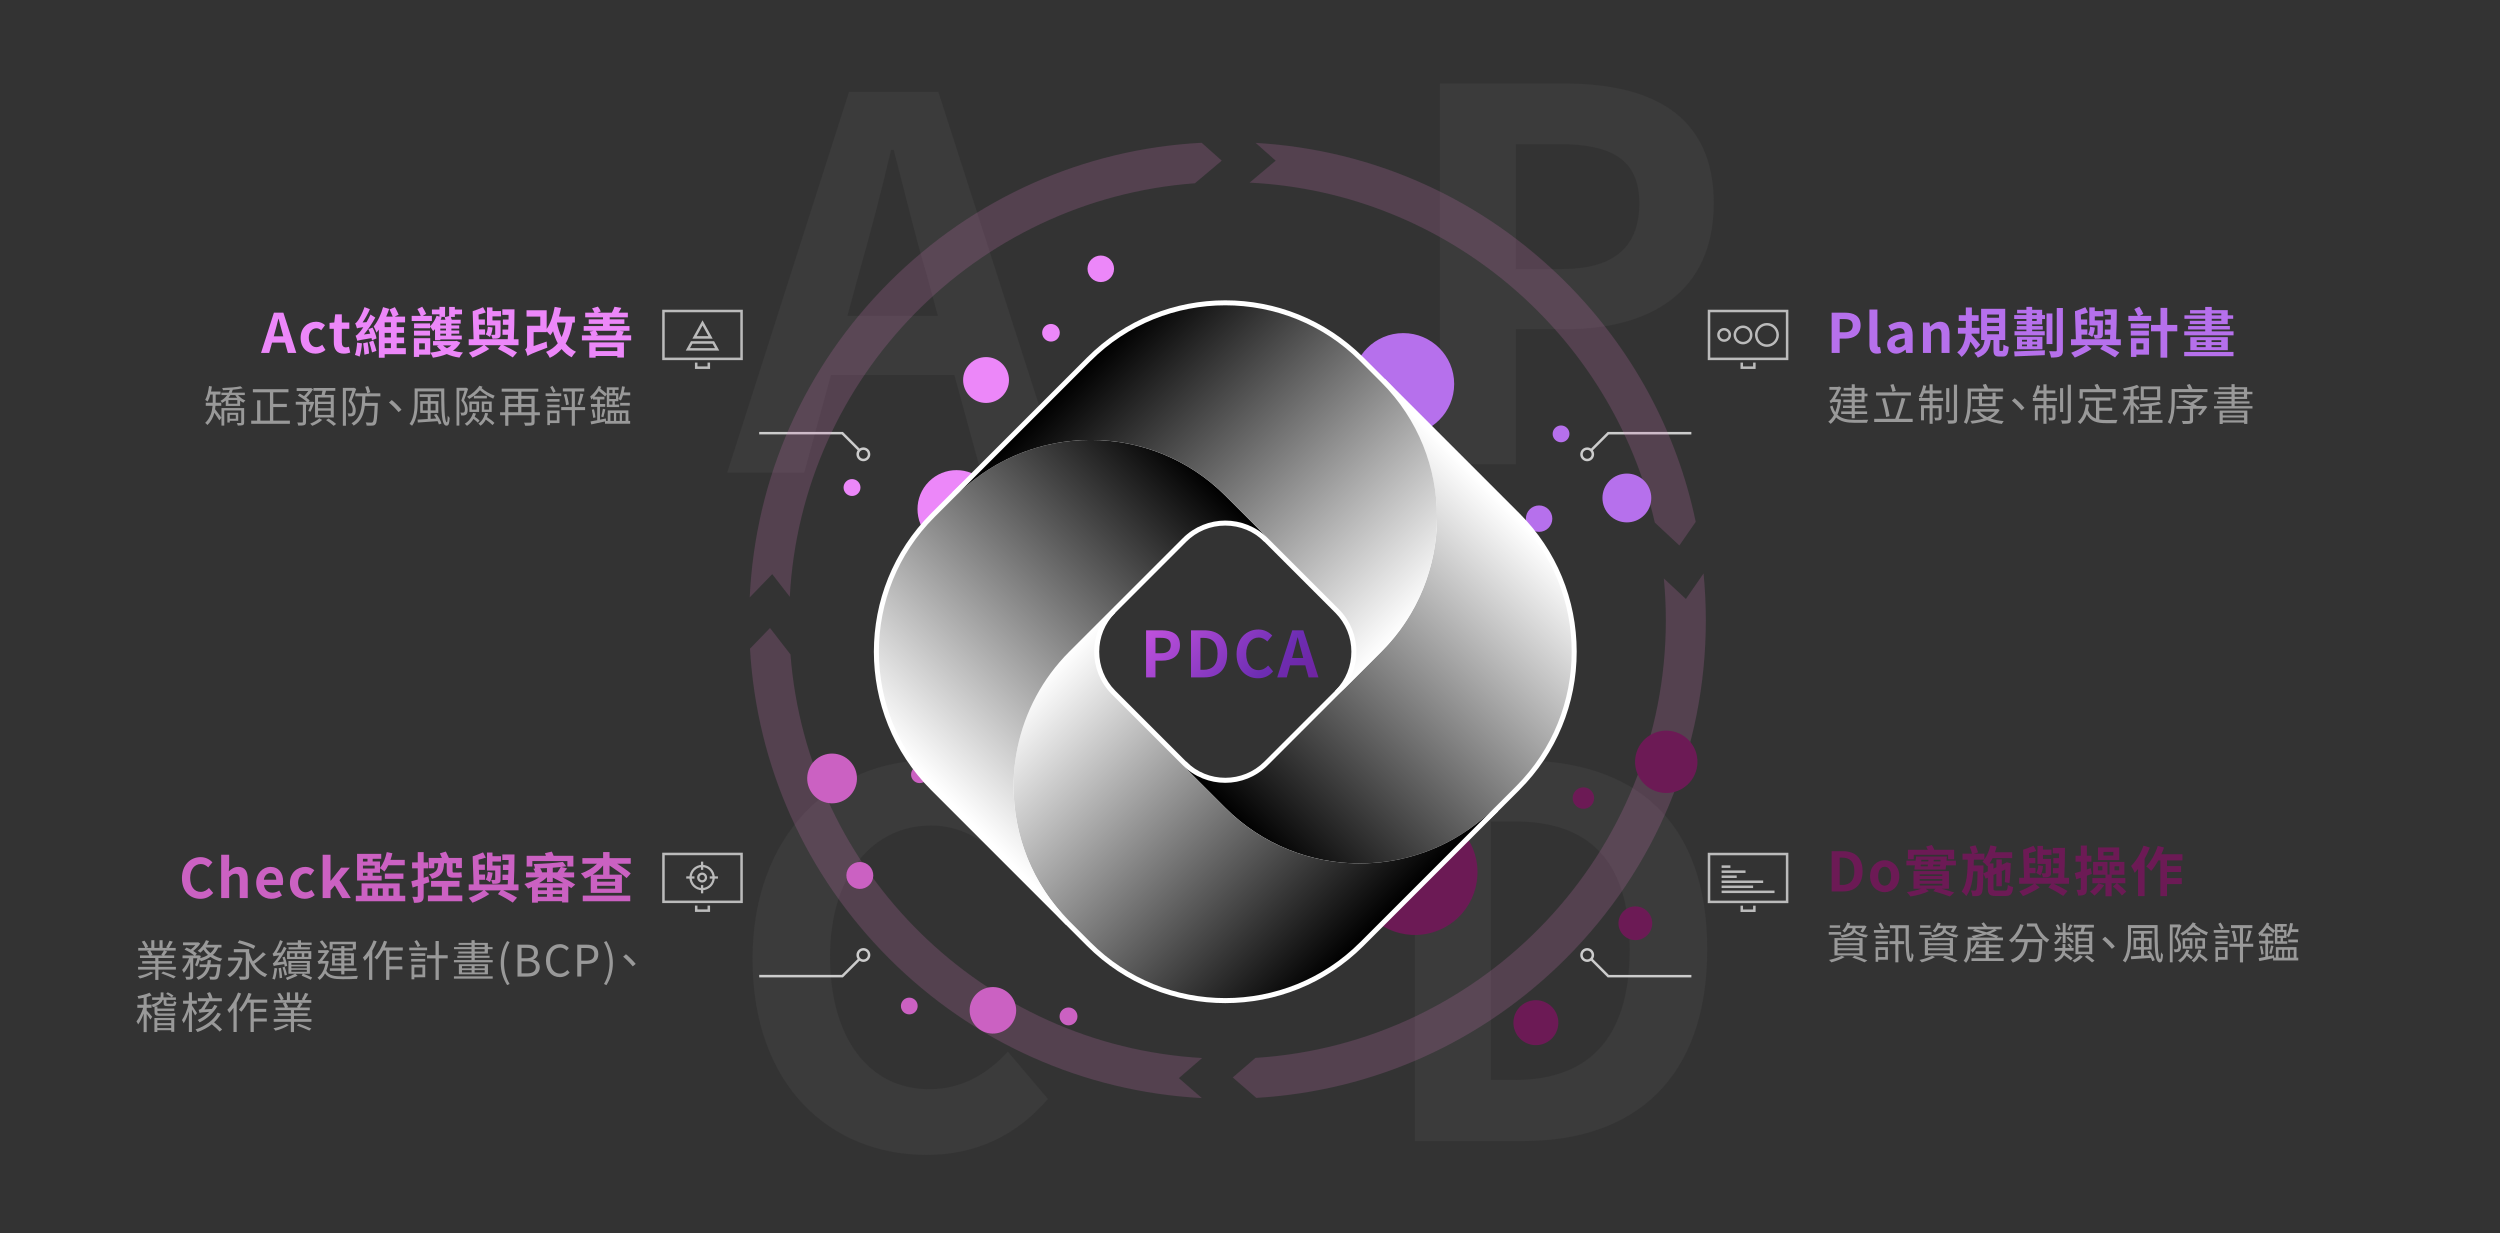 <svg xmlns="http://www.w3.org/2000/svg" xmlns:xlink="http://www.w3.org/1999/xlink" viewBox="0 0 1500 740"><rect x="0" y="0" width="1500" height="740" fill="#333333" stroke="none"/><defs><style>      .cls-1 {        fill: url(#linear-gradient-2);      }      .cls-2 {        fill: #d676bf;      }      .cls-3 {        fill: url(#_未命名漸層_15-4);      }      .cls-4 {        fill: #fff;      }      .cls-5 {        mask: url(#mask);      }      .cls-6 {        mix-blend-mode: soft-light;      }      .cls-7 {        fill: url(#_未命名漸層_15-2);      }      .cls-8 {        fill: #b670ec;      }      .cls-9 {        fill: url(#linear-gradient-4);      }      .cls-10 {        fill: #6c1a55;      }      .cls-11 {        fill: url(#_未命名漸層_15);      }      .cls-12 {        fill: url(#linear-gradient-3);      }      .cls-13 {        fill: #bbb;      }      .cls-14 {        fill: url(#_未命名漸層_15-3);      }      .cls-15 {        isolation: isolate;      }      .cls-16 {        opacity: .2;      }      .cls-17 {        stroke: #000;        stroke-linecap: round;        stroke-linejoin: round;        stroke-width: 13px;      }      .cls-18 {        fill: #cb61c2;      }      .cls-19 {        fill: #999;      }      .cls-20 {        fill: #ccc;      }      .cls-21 {        opacity: .1;      }      .cls-22 {        fill: url(#_未命名漸層_15-5);      }      .cls-23 {        fill: gray;      }      .cls-24 {        fill: #ec87f9;      }      .cls-25 {        fill: url(#linear-gradient);      }    </style><mask id="mask" x="430.81" y="43.61" width="604.69" height="655.85" maskUnits="userSpaceOnUse"><g><rect class="cls-4" x="437.5" y="77.25" width="598" height="587"></rect><path class="cls-17" d="M510.38,55.11h53.65l73.38,228.46h-47.79l-16.03-58.58h-74l-16.03,58.58h-46.25l73.07-228.46ZM509.46,189.54h54.26l-6.78-24.97c-7.09-23.74-13.26-49.95-19.73-74.61h-1.54c-5.86,24.97-12.64,50.87-19.42,74.61l-6.78,24.97Z"></path><path class="cls-17" d="M451.49,575.5c0-75.23,48.41-119.32,106.06-119.32,28.98,0,52.11,13.87,66.91,29.29l-23.74,28.98c-11.72-11.1-24.97-19.12-42.24-19.12-34.53,0-60.43,29.6-60.43,78.62s23.43,79.55,59.51,79.55c19.73,0,34.84-9.25,47.17-22.51l24.05,28.37c-18.81,21.89-43.16,33.61-72.76,33.61-57.66,0-104.52-41.31-104.52-117.47Z"></path><path class="cls-17" d="M863.95,50.11h74.92c50.56,0,89.41,17.88,89.41,71.84s-39.16,75.54-88.18,75.54h-30.52v81.09h-45.63V50.11ZM937.02,161.42c31.45,0,46.56-13.26,46.56-39.46s-16.65-35.46-48.1-35.46h-25.9v74.92h27.44Z"></path><path class="cls-17" d="M848.92,456.18h62.59c69.68,0,112.84,36.38,112.84,113.46s-43.16,115-110.38,115h-65.06v-228.46ZM908.74,647.96c42.55,0,69.06-22.82,69.06-78.31s-26.52-76.77-69.06-76.77h-14.18v155.08h14.18Z"></path></g></mask><linearGradient id="_&#x672A;&#x547D;&#x540D;&#x6F38;&#x5C64;_15" data-name="&#x672A;&#x547D;&#x540D;&#x6F38;&#x5C64; 15" x1="832.45" y1="526.87" x2="647.8" y2="345.71" gradientUnits="userSpaceOnUse"><stop offset=".08" stop-color="#7b045f"></stop><stop offset=".54" stop-color="#6d2db2"></stop><stop offset="1" stop-color="#ff6dff"></stop></linearGradient><linearGradient id="_&#x672A;&#x547D;&#x540D;&#x6F38;&#x5C64;_15-2" data-name="&#x672A;&#x547D;&#x540D;&#x6F38;&#x5C64; 15" x1="845.46" y1="513.61" x2="660.82" y2="332.45" xlink:href="#_&#x672A;&#x547D;&#x540D;&#x6F38;&#x5C64;_15"></linearGradient><linearGradient id="_&#x672A;&#x547D;&#x540D;&#x6F38;&#x5C64;_15-3" data-name="&#x672A;&#x547D;&#x540D;&#x6F38;&#x5C64; 15" x1="861.52" y1="497.24" x2="676.88" y2="316.07" xlink:href="#_&#x672A;&#x547D;&#x540D;&#x6F38;&#x5C64;_15"></linearGradient><linearGradient id="_&#x672A;&#x547D;&#x540D;&#x6F38;&#x5C64;_15-4" data-name="&#x672A;&#x547D;&#x540D;&#x6F38;&#x5C64; 15" x1="871.13" y1="487.45" x2="686.48" y2="306.29" xlink:href="#_&#x672A;&#x547D;&#x540D;&#x6F38;&#x5C64;_15"></linearGradient><linearGradient id="_&#x672A;&#x547D;&#x540D;&#x6F38;&#x5C64;_15-5" data-name="&#x672A;&#x547D;&#x540D;&#x6F38;&#x5C64; 15" x1="881.68" y1="536.84" x2="612.96" y2="269.38" xlink:href="#_&#x672A;&#x547D;&#x540D;&#x6F38;&#x5C64;_15"></linearGradient><linearGradient id="linear-gradient" x1="-4581.92" y1="-469.98" x2="-4581.92" y2="-716.66" gradientTransform="translate(3642.72 4056.84) rotate(45)" gradientUnits="userSpaceOnUse"><stop offset="0" stop-color="#000"></stop><stop offset="1" stop-color="#fff"></stop></linearGradient><linearGradient id="linear-gradient-2" x1="-8869.74" y1="7142.21" x2="-8869.74" y2="6895.53" gradientTransform="translate(-579.99 11713.07) rotate(135)" gradientUnits="userSpaceOnUse"><stop offset="0" stop-color="#fff"></stop><stop offset="1" stop-color="#000"></stop></linearGradient><linearGradient id="linear-gradient-3" x1="-1278.89" y1="11271.73" x2="-1278.89" y2="11025.05" gradientTransform="translate(-8139.37 7363.34) rotate(-135)" xlink:href="#linear-gradient"></linearGradient><linearGradient id="linear-gradient-4" x1="2871.96" y1="3839.18" x2="2871.96" y2="3592.5" gradientTransform="translate(-3916.66 -292.9) rotate(-45)" xlink:href="#linear-gradient-2"></linearGradient></defs><g class="cls-15"><g id="_&#x5716;&#x5C64;_5" data-name="&#x5716;&#x5C64;_5"><g><g class="cls-21"><path class="cls-23" d="M509.38,55.11h53.65l73.38,228.46h-47.79l-16.03-58.58h-74l-16.03,58.58h-46.25l73.07-228.46ZM508.46,189.54h54.26l-6.78-24.97c-7.09-23.74-13.26-49.95-19.73-74.61h-1.54c-5.86,24.97-12.64,50.87-19.42,74.61l-6.78,24.97Z"></path></g><g class="cls-21"><path class="cls-23" d="M451.49,575.5c0-75.23,48.41-119.32,106.06-119.32,28.98,0,52.11,13.87,66.91,29.29l-23.74,28.98c-11.72-11.1-24.97-19.12-42.24-19.12-34.53,0-60.43,29.6-60.43,78.62s23.43,79.55,59.51,79.55c19.73,0,34.84-9.25,47.17-22.51l24.05,28.37c-18.81,21.89-43.16,33.61-72.76,33.61-57.66,0-104.52-41.31-104.52-117.47Z"></path></g><g class="cls-21"><path class="cls-23" d="M863.95,50.11h74.92c50.56,0,89.41,17.88,89.41,71.84s-39.16,75.54-88.18,75.54h-30.52v81.09h-45.63V50.11ZM937.02,161.42c31.45,0,46.56-13.26,46.56-39.46s-16.65-35.46-48.1-35.46h-25.9v74.92h27.44Z"></path></g><g class="cls-21"><path class="cls-23" d="M848.92,456.18h62.59c69.68,0,112.84,36.38,112.84,113.46s-43.16,115-110.38,115h-65.06v-228.46ZM908.74,647.96c42.55,0,69.06-22.82,69.06-78.31s-26.52-76.77-69.06-76.77h-14.18v155.08h14.18Z"></path></g><path class="cls-20" d="M965.25,584.93l-9.54-9.54c.48-.68.76-1.5.76-2.39,0-2.29-1.87-4.16-4.16-4.16s-4.16,1.87-4.16,4.16,1.87,4.16,4.16,4.16c.86,0,1.66-.26,2.32-.71l10,10h50.2v-1.51h-49.57ZM949.66,573c0-1.46,1.19-2.65,2.65-2.65s2.65,1.19,2.65,2.65-1.19,2.65-2.65,2.65-2.65-1.19-2.65-2.65Z"></path><path class="cls-13" d="M1024.65,511.66v30.23h48.37v-30.23h-48.37ZM1071.51,540.38h-45.35v-27.21h45.35v27.21ZM1051.86,543.41h1.51v3.78h-9.07v-3.78h1.51v2.27h6.05v-2.27ZM1051.86,532.83h-18.9v-1.51h18.9v1.51ZM1057.9,529.8h-24.94v-1.51h24.94v1.51ZM1042.03,526.78h-9.07v-1.51h9.07v1.51ZM1047.32,523.76h-14.36v-1.51h14.36v1.51ZM1038.25,520.73h-5.29v-1.51h5.29v1.51ZM1064.71,535.85h-31.74v-1.51h31.74v1.51Z"></path><path class="cls-20" d="M518.03,568.85c-2.29,0-4.16,1.87-4.16,4.16,0,.89.28,1.71.76,2.39l-9.54,9.54h-49.57v1.51h50.2l10-10c.66.45,1.46.71,2.32.71,2.29,0,4.16-1.87,4.16-4.16s-1.86-4.16-4.16-4.16ZM518.03,575.65c-1.46,0-2.65-1.19-2.65-2.65s1.19-2.65,2.65-2.65,2.65,1.19,2.65,2.65-1.19,2.65-2.65,2.65Z"></path><path class="cls-13" d="M397.32,511.62v30.23h48.37v-30.23h-48.37ZM444.18,540.34h-45.35v-27.21h45.35v27.21ZM424.53,543.36h1.51v3.78h-9.07v-3.78h1.51v2.27h6.05v-2.27Z"></path><g><path class="cls-13" d="M421.27,534.15c-4.2,0-7.62-3.42-7.62-7.62s3.42-7.62,7.62-7.62,7.62,3.42,7.62,7.62-3.42,7.62-7.62,7.62ZM421.27,520.27c-3.45,0-6.26,2.81-6.26,6.26s2.81,6.26,6.26,6.26,6.26-2.81,6.26-6.26-2.81-6.26-6.26-6.26Z"></path><path class="cls-13" d="M421.27,529.52c-1.65,0-2.99-1.34-2.99-2.99s1.34-2.99,2.99-2.99,2.99,1.34,2.99,2.99-1.34,2.99-2.99,2.99ZM421.27,524.89c-.9,0-1.63.73-1.63,1.63s.73,1.63,1.63,1.63,1.63-.73,1.63-1.63-.73-1.63-1.63-1.63Z"></path><rect class="cls-13" x="420.58" y="516.99" width="1.36" height="4.93"></rect><rect class="cls-13" x="420.58" y="531.07" width="1.36" height="4.93"></rect><rect class="cls-13" x="425.84" y="525.81" width="4.93" height="1.36"></rect><rect class="cls-13" x="411.76" y="525.81" width="4.93" height="1.36"></rect></g><path class="cls-20" d="M964.63,259.15l-10,10c-.66-.45-1.46-.71-2.32-.71-2.29,0-4.16,1.87-4.16,4.16s1.87,4.16,4.16,4.16,4.16-1.86,4.16-4.16c0-.89-.28-1.71-.76-2.39l9.54-9.54h49.57v-1.51h-50.2ZM952.31,275.24c-1.46,0-2.65-1.19-2.65-2.65s1.19-2.65,2.65-2.65,2.65,1.19,2.65,2.65-1.19,2.65-2.65,2.65Z"></path><path class="cls-13" d="M1024.65,185.84v30.23h48.37v-30.23h-48.37ZM1071.51,214.56h-45.35v-27.21h45.35v27.21ZM1051.86,217.58h1.51v3.78h-9.07v-3.78h1.51v2.27h6.05v-2.27ZM1045.81,206.63c3.13,0,5.67-2.54,5.67-5.67s-2.54-5.67-5.67-5.67-5.67,2.54-5.67,5.67,2.54,5.67,5.67,5.67ZM1045.81,196.8c2.29,0,4.16,1.86,4.16,4.16s-1.87,4.16-4.16,4.16-4.16-1.87-4.16-4.16,1.86-4.16,4.16-4.16ZM1034.47,205.11c2.29,0,4.16-1.87,4.16-4.16s-1.87-4.16-4.16-4.16-4.16,1.86-4.16,4.16,1.86,4.16,4.16,4.16ZM1034.47,198.31c1.46,0,2.65,1.19,2.65,2.65s-1.19,2.65-2.65,2.65-2.65-1.19-2.65-2.65,1.19-2.65,2.65-2.65ZM1060.17,208.14c3.96,0,7.18-3.22,7.18-7.18s-3.22-7.18-7.18-7.18-7.18,3.22-7.18,7.18,3.22,7.18,7.18,7.18ZM1060.17,195.29c3.13,0,5.67,2.54,5.67,5.67s-2.54,5.67-5.67,5.67-5.67-2.54-5.67-5.67,2.54-5.67,5.67-5.67Z"></path><path class="cls-20" d="M518.03,268.44c-.86,0-1.66.26-2.32.71l-10-10h-50.2v1.51h49.57l9.54,9.54c-.48.68-.76,1.5-.76,2.39,0,2.29,1.86,4.16,4.16,4.16s4.16-1.86,4.16-4.16-1.86-4.16-4.16-4.16ZM518.03,275.24c-1.46,0-2.65-1.19-2.65-2.65s1.19-2.65,2.65-2.65,2.65,1.19,2.65,2.65-1.19,2.65-2.65,2.65Z"></path><path class="cls-13" d="M397.32,185.84v30.23h48.37v-30.23h-48.37ZM444.18,214.56h-45.35v-27.21h45.35v27.21ZM424.53,217.58h1.51v3.78h-9.07v-3.78h1.51v2.27h6.05v-2.27ZM421.51,192.19l-6.1,11.02h12.21l-6.1-11.02ZM421.51,195.31l3.54,6.39h-7.08l3.54-6.39ZM428.45,204.73h-13.88l-3.13,5.65h20.13l-3.13-5.65ZM415.46,206.24h12.1l1.45,2.63h-15.01l1.45-2.63Z"></path><g><path class="cls-24" d="M164.35,187.6h5.67l7.76,24.15h-5.05l-1.69-6.19h-7.82l-1.7,6.19h-4.89l7.72-24.15ZM164.25,201.81h5.74l-.72-2.64c-.75-2.51-1.4-5.28-2.09-7.89h-.16c-.62,2.64-1.34,5.38-2.05,7.89l-.72,2.64Z"></path><path class="cls-24" d="M180.38,202.62c0-6.06,4.37-9.58,9.32-9.58,2.25,0,3.98.88,5.31,2.02l-2.28,3.1c-.91-.78-1.76-1.21-2.77-1.21-2.8,0-4.69,2.25-4.69,5.67s1.92,5.67,4.53,5.67c1.3,0,2.54-.62,3.55-1.47l1.92,3.16c-1.76,1.53-3.98,2.22-6,2.22-5.05,0-8.9-3.52-8.9-9.58Z"></path><path class="cls-24" d="M200.29,205.36v-8.08h-2.57v-3.55l2.84-.23.55-4.92h3.98v4.92h4.5v3.78h-4.5v8.08c0,2.09.85,3.06,2.48,3.06.59,0,1.3-.2,1.79-.39l.78,3.49c-.98.33-2.25.68-3.85.68-4.33,0-6-2.77-6-6.84Z"></path><path class="cls-24" d="M217.18,206.01c-.23,2.87-.75,5.96-1.4,7.95-.65-.36-2.05-.78-2.8-.98.75-1.92,1.11-4.82,1.3-7.43l2.9.46ZM223.56,196.53c1.08,2.09,2.09,4.76,2.35,6.52l-2.74,1.11c-.07-.39-.16-.85-.26-1.3-6.62,1.04-7.79,1.37-8.51,1.66-.16-.62-.65-2.25-1.04-3.13.78-.2,1.47-.95,2.51-2.18.42-.49,1.21-1.5,2.12-2.9-2.61.29-3.32.49-3.81.72-.16-.65-.68-2.22-1.08-3.1.62-.16,1.14-.78,1.79-1.76.68-.88,2.71-4.5,3.81-7.92l3.23,1.27c-1.21,2.74-2.77,5.64-4.4,7.95l2.38-.16c.85-1.47,1.7-3.03,2.38-4.6l2.9,1.83c-1.89,3.52-4.33,7.17-6.84,10.14l3.78-.49c-.33-.95-.72-1.89-1.11-2.71l2.54-.95ZM220.57,205.33c.42,2.15.75,4.92.88,6.78l-2.8.72c-.03-1.89-.39-4.73-.75-6.84l2.67-.65ZM223.96,204.35c.75,1.99,1.53,4.5,1.89,6.16l-2.64.94c-.29-1.69-1.08-4.27-1.73-6.26l2.48-.85ZM243.48,212.5h-12.68v2.12h-3.49v-16.82c-.46.62-.95,1.24-1.43,1.79-.33-1.01-1.11-2.77-1.66-3.72,2.48-2.93,4.63-7.85,5.61-11.6l3.68,1.08c-.52,1.5-1.11,3.03-1.79,4.6h3.91c-.49-1.27-1.27-2.97-1.92-4.27l3.23-1.4c.81,1.43,1.76,3.32,2.25,4.53l-2.38,1.14h6.23v3.49h-5.02v2.84h4.4v3.45h-4.4v2.74h4.43v3.49h-4.43v2.93h5.48v3.62ZM234.55,193.43h-3.75v2.84h3.75v-2.84ZM234.55,199.72h-3.75v2.74h3.75v-2.74ZM230.8,208.88h3.75v-2.93h-3.75v2.93Z"></path><path class="cls-24" d="M259.12,192.59h-12.12v-3.06h5.48c-.49-1.24-1.3-2.87-2.05-4.11l2.9-1.4c.88,1.34,1.86,3.13,2.38,4.33l-2.12,1.17h5.54v3.06ZM276.23,205.56c-1.08,1.96-2.58,3.52-4.47,4.86,1.83.52,3.88.88,6.03,1.08-.75.75-1.7,2.18-2.12,3.06-2.87-.39-5.41-1.11-7.59-2.15-2.51,1.04-5.35,1.76-8.34,2.22-.26-.85-.98-2.22-1.6-3v1.17h-6.65v1.37h-3.16v-11.24h9.81v8.67c2.28-.26,4.56-.68,6.55-1.3-.98-.78-1.83-1.66-2.57-2.67l1.24-.39h-3.55v-2.61h13.56l.59-.13,2.28,1.08ZM263.65,188.61h-4.5v-2.87h4.5v-1.6h3.39v6h-2.8l.78.23c-.2.49-.39,1.01-.62,1.47h2.87c-.16-.52-.33-1.08-.49-1.53l2.71-.65v-5.51h3.42v1.56h4.3v2.87h-4.3v1.56h-2.44c.23.55.42,1.14.59,1.69h5.35v2.31h-5.57v1.11h4.69v1.92h-4.69v1.11h4.69v1.92h-4.69v1.17h6.23v2.25h-12.87v.49h-3.19v-6.65c-.36.42-.75.85-1.14,1.24-.33-.65-1.24-2.02-1.83-2.74v1.01h-9.61v-2.93h9.61v1.69c1.66-1.56,3.1-3.88,3.91-6.29l1.73.52v-1.37ZM248.4,198.42h9.61v2.93h-9.61v-2.93ZM254.92,206.01h-3.42v3.65h3.42v-3.65ZM267.6,194.15h-3.42v1.11h3.42v-1.11ZM267.6,197.18h-3.42v1.11h3.42v-1.11ZM267.6,200.21h-3.42v1.17h3.42v-1.17ZM265.8,207.22c.62.65,1.43,1.24,2.38,1.73,1.01-.49,1.89-1.08,2.67-1.73h-5.05Z"></path><path class="cls-24" d="M311.1,207.12h-9.19c3.06,1.43,6.32,3.13,8.31,4.37l-2.57,2.97c-2.09-1.43-5.67-3.52-8.9-5.08l1.73-2.25h-9.68l2.74,2.25c-2.8,1.86-6.84,3.88-10.04,5.18-.52-.81-1.47-2.09-2.18-2.9,2.87-1.08,6.62-2.93,8.8-4.53h-8.9v-3.59h2.93l-.55-16.82c2.05-.65,4.56-1.63,6.23-2.41l1.66,3.16c-1.37.49-2.9.88-4.37,1.27l.1,2.93h3.72v3.16h-3.62l.1,2.8h3.62v3.16h-3.52l.1,2.74h17.01c.06-.85.1-1.69.16-2.64h-3.29v-3.19h3.42c.03-.91.07-1.86.1-2.8h-3.29v-3.19h3.39c0-.95,0-1.86.03-2.8h-3.75v-3.32h7.3c0,5.8-.16,13.07-.42,17.96h2.84v3.59ZM295.56,196.53c-.23,2.15-.75,4.27-1.63,5.64-.52-.42-1.79-1.17-2.48-1.53.81-1.21,1.08-2.87,1.24-4.6l2.87.49ZM297.12,195.26h-4.92v-10.82h3.29v2.22h5.12v3.19h-5.12v2.38h3.62v.03h1.24v8.28c0,1.34-.26,1.89-1.14,2.31-.85.39-2.12.39-3.72.39-.13-.75-.52-1.69-.85-2.38.85.06,1.79.06,2.09.03.29,0,.39-.06.39-.36v-5.28Z"></path><path class="cls-24" d="M343.47,193.53c-.81,5.02-2.09,9.19-4.11,12.61,1.66,2.09,3.72,3.81,6.26,4.92-.88.78-2.09,2.31-2.64,3.32-2.41-1.24-4.37-2.93-6.03-4.95-1.86,2.15-4.17,3.91-7.07,5.28-.36-.91-1.5-2.74-2.25-3.58,2.97-1.24,5.25-2.97,7.04-5.15-1.17-2.15-2.09-4.6-2.84-7.24-.52.88-1.08,1.69-1.66,2.41-.42-.52-1.37-1.56-2.15-2.35v.46h-7.85v8.38l7.82-2.71c0,1.17.23,2.8.42,3.65-9.42,3.55-10.92,4.3-11.9,5.05-.2-1.08-.85-3.06-1.47-4.01.65-.29,1.21-.85,1.21-2.09v-12.09h7.92v-5.48h-8.25v-3.81h12.09v11.18c2.31-3.29,3.91-8.21,4.79-13.2l3.81.68c-.33,1.73-.72,3.46-1.21,5.12h9.52v3.59h-1.47ZM334.18,193.69c.62,3.13,1.53,6.03,2.77,8.57,1.17-2.48,1.99-5.38,2.48-8.73h-5.18l-.06.16Z"></path><path class="cls-24" d="M378.7,201.22v3h-29.56v-3h5.7c-.26-.72-.68-1.56-1.11-2.22l2.48-.52h-6v-2.84h11.6v-1.3h-8.57v-2.74h8.57v-1.21h-10.69v-2.8h5.51c-.33-.85-.88-1.79-1.4-2.57l3.52-1.04c.72.85,1.4,2.05,1.73,2.93l-1.99.68h8.64c.59-1.11,1.24-2.48,1.56-3.52l4.11.65c-.52,1.08-1.11,2.02-1.66,2.87h5.57v2.8h-10.89v1.21h8.8v2.74h-8.8v1.3h11.86v2.84h-6l2.64.39c-.42.88-.78,1.66-1.14,2.35h5.51ZM353.57,205.43h20.79v9.09h-3.98v-.91h-13v1.01h-3.81v-9.19ZM357.38,208.39v2.25h13v-2.25h-13ZM357.48,198.49c.55.75,1.04,1.69,1.27,2.41l-1.34.33h11.83c.39-.91.81-1.92,1.04-2.74h-12.81Z"></path></g><g><path class="cls-19" d="M129.29,243.46c-.05.68-.13,1.38-.23,2.09.94,1.2,3.26,4.3,3.81,5.09l-1.28,1.54c-.6-1.04-1.96-3.05-2.97-4.54-.68,2.66-1.96,5.29-4.2,7.38-.23-.39-.96-1.07-1.33-1.28,3.18-2.95,4.17-6.86,4.46-10.27h-4.09v-1.83h4.17v-4.93h-1.43c-.42,1.62-.96,3.05-1.59,4.2-.31-.26-1.07-.78-1.49-.99,1.2-2.06,1.9-5.19,2.29-8.32l1.72.31c-.13,1.02-.31,2.03-.52,3.02h5.71v1.77h-2.92v4.93h3.36v1.83h-3.47ZM142.83,237.05c1.1,1.36,2.76,2.63,4.41,3.23-.39.34-.94.91-1.2,1.36-.68-.31-1.36-.76-1.98-1.25v3.16h-8.61v-3.21c-.65.52-1.38.99-2.19,1.38-.18-.34-.65-.94-.96-1.23,1.67-.81,3.02-2.03,4.02-3.44h-3.49v-1.46h4.38c.26-.52.47-1.07.65-1.62-1.38.08-2.76.13-4.04.16-.08-.39-.29-.96-.47-1.33,3.81-.13,8.5-.44,10.9-1.04l1.33,1.2c-1.59.39-3.7.68-5.92.89-.18.6-.39,1.17-.65,1.75h7.88v1.46h-4.04ZM146.48,253.48c0,.83-.18,1.33-.78,1.59-.63.23-1.56.26-3.02.26-.08-.44-.37-1.12-.57-1.54,1.02.03,1.96.03,2.24.03.31-.03.39-.1.39-.37v-7.15h-10.17v9.05h-1.69v-10.51h13.61v8.63ZM137.87,252.49v1.04h-1.46v-5.84h6.52v4.8h-5.06ZM142.38,240.02h-5.32v2.22h5.32v-2.22ZM138.26,237.05c-.34.57-.73,1.12-1.17,1.64h5.24c-.44-.52-.86-1.1-1.2-1.64h-2.87ZM137.87,248.91v2.32h3.62v-2.32h-3.62Z"></path><path class="cls-19" d="M173.93,252.38v1.9h-23.21v-1.9h3.55v-12.2h1.96v12.2h5.74v-16.98h-10.25v-1.88h21.36v1.88h-9.13v6.94h8.14v1.9h-8.14v8.14h9.99Z"></path><path class="cls-19" d="M184.93,246.62c.44-.96.96-2.4,1.41-3.81h-2.74v10.33c0,1.02-.21,1.59-.96,1.88-.73.31-1.88.34-3.68.34-.08-.52-.34-1.33-.6-1.83,1.33.03,2.53.03,2.87,0,.39,0,.5-.1.5-.42v-10.3h-4.28v-1.72h6.65c-1.36-1.25-3.49-2.74-5.35-3.73l1.04-1.25c.83.44,1.75.99,2.63,1.54.89-.86,1.83-1.98,2.58-3.05h-6.99v-1.72h8.21l.39-.13,1.2.83c-1.07,1.75-2.58,3.62-4.04,5.01.81.57,1.54,1.17,2.03,1.69l-.63.81h1.9l.29-.08,1.2.31c-.7,2.01-1.49,4.28-2.22,5.68l-1.43-.39ZM193.3,251.96c-1.43,1.36-3.83,2.76-5.92,3.52-.29-.37-.91-.96-1.28-1.3,2.03-.73,4.38-2.06,5.5-3.21l1.7.99ZM192.96,236.97c.18-.78.37-1.67.5-2.48h-5.42v-1.67h13.14v1.67h-5.58c-.23.86-.5,1.72-.73,2.48h5.4v13.51h-11.24v-13.51h3.94ZM198.44,238.48h-7.61v2.53h7.61v-2.53ZM198.44,242.39h-7.61v2.56h7.61v-2.56ZM198.44,246.41h-7.61v2.56h7.61v-2.56ZM197.09,251.08c1.56.91,3.57,2.32,4.62,3.29l-1.51,1.12c-.99-.96-2.97-2.43-4.56-3.42l1.46-.99Z"></path><path class="cls-19" d="M213.72,233.42c-.81,2.19-1.85,4.93-2.76,7.04,2.01,2.22,2.48,4.12,2.48,5.76,0,1.41-.31,2.56-1.07,3.05-.39.29-.89.44-1.41.52-.57.05-1.3.05-1.9.03-.03-.52-.18-1.25-.5-1.77.65.05,1.17.05,1.64.05.34-.03.65-.1.89-.26.42-.29.55-1.02.55-1.8,0-1.46-.5-3.26-2.48-5.35.78-1.93,1.64-4.41,2.22-6.23h-3.83v20.97h-1.83v-22.71h6.41l.29-.08,1.3.78ZM219.25,237.8c-.03,1.36-.1,2.66-.21,3.94h7.64v.89c-.31,8.03-.57,10.93-1.38,11.84-.47.63-.96.81-1.77.89-.76.1-2.16.05-3.55,0-.05-.6-.23-1.38-.57-1.93,1.41.13,2.76.16,3.29.16.47,0,.7-.05.96-.34.55-.57.83-3.08,1.1-9.73h-5.87c-.6,5.06-2.19,9.31-6.68,11.84-.26-.44-.86-1.1-1.3-1.43,5.76-3.1,6.28-9.18,6.44-16.12h-4.12v-1.83h14.99v1.83h-8.97ZM220.92,231.65c.44,1.2,1.04,2.82,1.28,3.75l-1.85.57c-.23-.99-.73-2.66-1.2-3.91l1.77-.42Z"></path><path class="cls-19" d="M233.38,241.51l1.69-1.49c1.85,1.51,4.22,3.86,5.84,5.79l-1.77,1.49c-1.69-2.06-3.91-4.28-5.76-5.79Z"></path><path class="cls-19" d="M266.57,233.03c-.03,9.7.03,20.34,1.54,20.34.31,0,.47-1.72.52-3.99.34.5.81,1.07,1.17,1.36-.18,3.34-.57,4.67-1.9,4.67-3.16,0-3.1-9.21-3.21-20.58h-14.06v6.57c0,4.2-.44,10.14-3.39,14.06-.31-.37-1.1-.86-1.54-1.1,2.79-3.7,3.08-8.97,3.08-12.96v-8.37h17.78ZM261.82,248.39c1.33,1.75,2.63,4.12,3.08,5.71l-1.56.57c-.16-.6-.44-1.28-.78-1.98-4.33.31-8.79.6-11.87.83l-.13-1.75c1.62-.08,3.76-.21,6.08-.36v-3.65h-4.51v-7.09h4.51v-2.5h-4.88v-1.62h11.66v1.62h-5.06v2.5h4.62v7.09h-4.62v3.55l3.39-.21c-.44-.76-.91-1.54-1.41-2.19l1.49-.52ZM256.63,246.23v-3.99h-2.95v3.99h2.95ZM258.36,242.24v3.99h2.97v-3.99h-2.97Z"></path><path class="cls-19" d="M280.88,233.32c-.73,2.11-1.62,4.69-2.45,6.78,1.77,2.14,2.19,4.02,2.19,5.61,0,1.41-.29,2.53-.96,3.05-.34.26-.81.42-1.3.5-.5.05-1.12.05-1.64.03-.03-.5-.18-1.23-.5-1.72.57.05,1.04.05,1.46.03.29,0,.57-.08.76-.23.39-.29.52-.99.52-1.8,0-1.41-.44-3.21-2.16-5.27.7-1.85,1.41-4.12,1.9-5.87h-3.1v20.94h-1.67v-22.69h5.48l.26-.1,1.23.76ZM285.58,248.13c-.21.65-.47,1.33-.76,1.93,1.1.68,2.32,1.62,2.92,2.27l-1.02,1.3c-.55-.65-1.64-1.51-2.63-2.27-1.04,1.69-2.4,3.1-3.91,4.15-.26-.34-.91-.96-1.33-1.28,2.4-1.41,4.15-3.65,4.98-6.47l1.75.37ZM284.32,237.52c-.89.68-1.83,1.28-2.79,1.83-.29-.37-.89-.99-1.3-1.28,3.13-1.64,5.95-4.22,7.41-6.65l1.88.6c-.18.29-.37.57-.57.86,1.96,1.83,5.22,3.6,7.88,4.54-.34.47-.73,1.25-.89,1.75-2.66-1.15-5.82-3.08-7.95-5.01-1.04,1.2-2.24,2.32-3.57,3.31h7.69v1.56h-7.77v-1.51ZM281.61,240.91h5.84v6.26h-5.84v-6.26ZM283.1,245.76h2.79v-3.42h-2.79v3.42ZM292.83,248c-.16.78-.36,1.56-.65,2.27,1.64,1.04,3.52,2.45,4.49,3.47l-1.15,1.3c-.89-.91-2.5-2.24-4.04-3.31-.78,1.51-1.85,2.76-3.16,3.7-.26-.34-.89-.96-1.3-1.28,2.11-1.38,3.49-3.6,4.07-6.42l1.75.26ZM289.07,240.91h5.95v6.26h-5.95v-6.26ZM290.56,245.76h2.89v-3.42h-2.89v3.42Z"></path><path class="cls-19" d="M323.93,249.15h-3.16v3.91c0,1.17-.29,1.75-1.12,2.06-.86.31-2.29.34-4.54.34-.1-.52-.42-1.36-.7-1.85,1.72.05,3.39.03,3.83,0,.47,0,.63-.13.63-.55v-3.91h-13.85v6.34h-1.9v-6.34h-3.08v-1.8h3.08v-9.83h7.77v-2.5h-9.88v-1.83h21.96v1.83h-10.14v2.5h7.95v9.83h3.16v1.8ZM305.02,239.29v3.16h5.87v-3.16h-5.87ZM305.02,247.35h5.87v-3.21h-5.87v3.21ZM312.82,239.29v3.16h6.05v-3.16h-6.05ZM318.87,247.35v-3.21h-6.05v3.21h6.05Z"></path><path class="cls-19" d="M336.76,237.62h-9.39v-1.59h9.39v1.59ZM328.39,239.45h7.33v1.54h-7.33v-1.54ZM328.39,242.84h7.33v1.54h-7.33v-1.54ZM335.69,253.84h-5.74v1.23h-1.56v-8.76h7.3v7.54ZM329.95,247.92v4.3h4.15v-4.3h-4.15ZM331.93,235.74c-.39-.94-1.2-2.4-1.83-3.47l1.38-.78c.7,1.07,1.51,2.45,1.9,3.36l-1.46.89ZM351.07,246.07h-6.13v9.34h-1.88v-9.34h-6.34v-1.83h6.34v-9.36h-5.35v-1.83h12.83v1.83h-5.61v9.36h6.13v1.83ZM339.83,236.29c.73,2.06,1.3,4.69,1.46,6.42l-1.67.42c-.13-1.75-.68-4.41-1.36-6.42l1.56-.42ZM346.48,242.65c.63-1.72,1.36-4.56,1.72-6.57l1.83.47c-.63,2.19-1.41,4.88-2.06,6.55l-1.49-.44Z"></path><path class="cls-19" d="M377.02,252.56h1.07v1.69h-15.1v-1.36c-2.92.65-5.95,1.25-8.24,1.75l-.44-1.77c1.1-.21,2.5-.47,4.02-.76v-8.01h-3.73v-1.69h3.73v-2.71h-2.53v-.83c-.34.34-.68.63-1.02.91-.08-.37-.44-1.41-.68-1.85,1.96-1.56,3.96-3.94,5.14-6.42l1.51.52c-.16.39-.36.78-.57,1.12,1.43,1.07,2.95,2.27,3.91,3.18v-3.94h7.09v1.51h-2.29v2.01h2.09v4.82h-2.09v2.01h2.61v1.51h-7.41v-7.77l-1.02,1.41c-.91-.89-2.42-2.19-3.78-3.26-.81,1.23-1.72,2.4-2.71,3.42h6.08v1.64h-2.69v2.71h3.16v1.69h-3.16v7.69c1.15-.21,2.35-.47,3.52-.7l.13,1.46h1.02v-6.31h12.39v6.31ZM356.39,245.55c.39,1.54.78,3.57.91,4.88l-1.38.31c-.1-1.33-.5-3.36-.83-4.93l1.3-.26ZM360.72,249.93c.36-1.25.83-3.34,1.02-4.67l1.46.37c-.39,1.59-.81,3.44-1.2,4.69l-1.28-.39ZM365.57,233.92v2.01h1.9v-2.01h-1.9ZM369.61,237.23h-4.04v2.19h4.04v-2.19ZM367.47,240.75h-1.9v2.01h1.9v-2.01ZM366.25,252.56h2.11v-4.72h-2.11v4.72ZM369.69,247.84v4.72h2.16v-4.72h-2.16ZM378.14,235.48v1.72h-4.35c-.36,1.17-.81,2.24-1.25,3.1-.34-.23-1.12-.65-1.51-.86,1.1-1.9,1.8-4.82,2.19-7.69l1.72.31c-.18,1.15-.42,2.32-.7,3.42h3.91ZM377.88,243.36h-5.79v-1.64h5.79v1.64ZM373.16,247.84v4.72h2.19v-4.72h-2.19Z"></path></g><g><path class="cls-8" d="M1098.99,187.6h7.92c5.35,0,9.45,1.89,9.45,7.59s-4.14,7.99-9.32,7.99h-3.23v8.57h-4.82v-24.15ZM1106.72,199.37c3.32,0,4.92-1.4,4.92-4.17s-1.76-3.75-5.08-3.75h-2.74v7.92h2.9Z"></path><path class="cls-8" d="M1121.65,206.63v-20.89h4.79v21.09c0,1.11.49,1.47.95,1.47.2,0,.33,0,.65-.06l.59,3.55c-.55.23-1.34.42-2.48.42-3.32,0-4.5-2.18-4.5-5.57Z"></path><path class="cls-8" d="M1132.3,206.8c0-3.91,3.16-5.96,10.53-6.75-.1-1.79-.88-3.16-3.13-3.16-1.69,0-3.32.75-5.02,1.73l-1.73-3.16c2.15-1.34,4.76-2.41,7.63-2.41,4.63,0,7.01,2.77,7.01,8.05v10.66h-3.91l-.33-1.96h-.13c-1.6,1.37-3.42,2.41-5.51,2.41-3.26,0-5.41-2.31-5.41-5.41ZM1142.83,206.67v-3.68c-4.46.55-5.96,1.79-5.96,3.42,0,1.43,1.01,2.05,2.41,2.05s2.38-.65,3.55-1.79Z"></path><path class="cls-8" d="M1153.78,193.5h3.91l.36,2.41h.1c1.6-1.56,3.46-2.87,5.93-2.87,3.94,0,5.64,2.74,5.64,7.33v11.38h-4.79v-10.79c0-2.84-.78-3.81-2.58-3.81-1.5,0-2.44.72-3.78,2.05v12.55h-4.79v-18.25Z"></path><path class="cls-8" d="M1185.52,209.7c-.72-1.24-2.02-3.06-3.26-4.69-.81,3.49-2.38,6.78-5.31,9.16-.55-.81-1.76-2.12-2.64-2.77,3.59-2.64,4.73-7.11,5.05-11.21h-4.6v-3.52h4.73v-4.11h-4.24v-3.42h4.24v-4.66h3.62v4.66h4.07v3.42h-4.07v4.11h4.6v3.52h-4.73l-.06.78c1.37,1.4,4.5,4.99,5.21,5.9l-2.61,2.84ZM1201.33,210.58c.52,0,.65-.42.72-3.85.72.55,2.22,1.14,3.19,1.4-.33,4.63-1.21,5.8-3.52,5.8h-2.15c-2.87,0-3.49-1.08-3.49-4.27v-5.67h-1.66c-.55,4.79-2.02,8.44-7.76,10.62-.39-.91-1.37-2.25-2.09-2.9,4.76-1.6,5.77-4.27,6.19-7.72h-2.09v-18.71h14.47v18.71h-3.49v5.61c0,.88.07.98.55.98h1.11ZM1192.27,190.63h7.14v-1.92h-7.14v1.92ZM1192.27,195.62h7.14v-1.92h-7.14v1.92ZM1192.27,200.57h7.14v-1.92h-7.14v1.92Z"></path><path class="cls-8" d="M1225.29,189.03h1.73v2.35h-1.73v3.26h-6v.98h6.36v2.12h-6.36v.98h7.56v2.48h-18.15v-2.48h7.14v-.98h-5.74v-2.12h5.74v-.98h-5.67v-2.09h5.67v-1.17h-7.33v-2.35h7.33v-1.04h-5.57v-2.09h5.57v-1.76h3.46v1.76h6v3.13ZM1208.5,210.84c4.63-.13,11.77-.36,18.45-.65l-.1,2.9c-6.52.29-13.46.59-18.09.75l-.26-3ZM1225.45,202.1v7.46h-15.25v-7.46h15.25ZM1213.19,204.97h3v-1.08h-3v1.08ZM1213.19,207.74h3v-1.04h-3v1.04ZM1219.29,189.03h2.74v-1.04h-2.74v1.04ZM1222.03,191.38h-2.74v1.17h2.74v-1.17ZM1222.29,203.9h-2.87v1.08h2.87v-1.08ZM1222.29,206.7h-2.87v1.04h2.87v-1.04ZM1231.45,206.44h-3.52v-18.35h3.52v18.35ZM1237.74,184.8v25.29c0,2.05-.42,3.1-1.6,3.68-1.17.62-2.93.78-5.51.75-.13-1.04-.65-2.71-1.17-3.81,1.73.07,3.32.07,3.88.07.52,0,.72-.16.72-.68v-25.29h3.68Z"></path><path class="cls-8" d="M1272.48,207.12h-9.19c3.06,1.43,6.32,3.13,8.31,4.37l-2.58,2.97c-2.09-1.43-5.67-3.52-8.9-5.08l1.73-2.25h-9.68l2.74,2.25c-2.8,1.86-6.84,3.88-10.04,5.18-.52-.81-1.47-2.09-2.18-2.9,2.87-1.08,6.62-2.93,8.8-4.53h-8.9v-3.59h2.93l-.55-16.82c2.05-.65,4.56-1.63,6.23-2.41l1.66,3.16c-1.37.49-2.9.88-4.37,1.27l.1,2.93h3.72v3.16h-3.62l.1,2.8h3.62v3.16h-3.52l.1,2.74h17.01c.07-.85.1-1.69.16-2.64h-3.29v-3.19h3.42c.03-.91.06-1.86.1-2.8h-3.29v-3.19h3.39c0-.95,0-1.86.03-2.8h-3.75v-3.32h7.3c0,5.8-.16,13.07-.42,17.96h2.84v3.59ZM1256.93,196.53c-.23,2.15-.75,4.27-1.63,5.64-.52-.42-1.79-1.17-2.48-1.53.81-1.21,1.08-2.87,1.24-4.6l2.87.49ZM1258.5,195.26h-4.92v-10.82h3.29v2.22h5.12v3.19h-5.12v2.38h3.62v.03h1.24v8.28c0,1.34-.26,1.89-1.14,2.31-.85.39-2.12.39-3.72.39-.13-.75-.52-1.69-.85-2.38.85.06,1.79.06,2.09.03.29,0,.39-.06.39-.36v-5.28Z"></path><path class="cls-8" d="M1290.73,192.59h-13.72v-3.06h5.7c-.52-1.24-1.4-2.87-2.12-4.11l3.03-1.4c.88,1.34,1.86,3.13,2.38,4.33l-2.12,1.17h6.84v3.06ZM1278.44,196.99v-2.93h10.92v2.93h-10.92ZM1289.33,201.35h-10.89v-2.93h10.89v2.93ZM1289.42,212.79h-7.59v1.37h-3.26v-11.24h10.85v9.88ZM1281.83,206.01v3.65h4.24v-3.65h-4.24ZM1306.37,198.78h-6.03v15.81h-4.04v-15.81h-5.7v-3.81h5.7v-10.23h4.04v10.23h6.03v3.81Z"></path><path class="cls-8" d="M1310.51,211.16h29.59v2.54h-29.59v-2.54ZM1340.14,198.81v2.38h-29.59v-2.38h12.58v-1.14h-10.27v-2.05h10.27v-1.14h-9.26v-2.02h9.26v-1.17h-12.48v-2.09h12.48v-1.08h-9.09v-2.05h9.09v-1.92h3.91v1.92h9.61v3.13h3.26v2.09h-3.26v3.19h-9.61v1.14h10.89v2.05h-10.89v1.14h13.1ZM1336.68,202.27v7.85h-22.49v-7.85h22.49ZM1318.01,205.27h5.38v-1.14h-5.38v1.14ZM1318.01,208.26h5.38v-1.21h-5.38v1.21ZM1332.74,204.12h-5.8v1.14h5.8v-1.14ZM1332.74,207.06h-5.8v1.21h5.8v-1.21ZM1327.04,189.2h5.74v-1.08h-5.74v1.08ZM1327.04,192.46h5.74v-1.17h-5.74v1.17Z"></path></g><g><path class="cls-19" d="M1104.64,239.79c-.39,3.65-1.15,6.62-2.19,9.05,2.53,2.5,6.1,3.08,10.51,3.08,1.02,0,6.62,0,7.95-.03-.29.44-.63,1.28-.73,1.8h-7.28c-4.8,0-8.55-.65-11.26-3.26-.91,1.64-2.01,2.92-3.26,3.91-.31-.39-.99-1.07-1.43-1.33,1.36-.96,2.5-2.29,3.44-4.02-.96-1.33-1.75-2.97-2.37-5.06l1.43-.57c.47,1.56,1.02,2.87,1.75,3.94.65-1.72,1.17-3.73,1.51-6.05h-3.16c-.42.21-1.04.55-1.04.81-.13-.37-.55-1.15-.81-1.56.5-.1,1.12-.73,1.64-1.54.47-.65,1.77-2.79,2.79-5.09h-4.51v-1.72h5.24l.63-.29,1.25.81c-1.2,2.5-2.5,4.93-3.78,6.86h2.24l.34-.05,1.1.31ZM1111.03,234.27h-4.82v-1.54h4.82v-2.19h1.85v2.19h5.82v3.49h1.8v1.54h-1.8v3.57h-5.82v2.01h6.42v1.46h-6.42v2.03h7.38v1.56h-7.38v2.58h-1.85v-2.58h-6.31v-1.56h6.31v-2.03h-5.22v-1.46h5.22v-2.01h-5.01v-1.54h5.01v-2.03h-6.52v-1.54h6.52v-1.96ZM1112.88,234.27v1.96h4.07v-1.96h-4.07ZM1116.95,237.76h-4.07v2.03h4.07v-2.03Z"></path><path class="cls-19" d="M1147.61,251.29v1.93h-23.1v-1.93h12.62c1.41-3.34,3.03-8.74,3.86-12.54l2.19.42c-1.07,3.89-2.63,8.84-3.96,12.13h8.4ZM1146.57,237.34h-20.94v-1.9h20.94v1.9ZM1131.68,250.17c-.36-2.97-1.46-7.54-2.45-10.95l1.93-.47c1.02,3.49,2.11,7.93,2.58,10.93l-2.06.5ZM1135.46,235.13c-.21-1.12-.76-2.89-1.25-4.22l1.88-.5c.52,1.33,1.1,3.02,1.36,4.15l-1.98.57Z"></path><path class="cls-19" d="M1159.58,238.78h6.28v1.77h-6.28v2.61h5.37v7.12c0,.89-.13,1.38-.78,1.69-.6.29-1.59.31-3.02.31-.08-.52-.31-1.2-.57-1.69,1.12.03,1.98.03,2.24,0,.29,0,.37-.08.37-.34v-5.32h-3.6v9.36h-1.85v-9.36h-3.36v7.28h-1.77v-9.05h5.14v-2.61h-6.34v-1.77h6.34v-2.74h-3.39c-.42,1.02-.86,1.96-1.3,2.69-.39-.23-1.25-.57-1.72-.73,1.17-1.75,2.09-4.35,2.61-6.86l1.83.36c-.23.91-.5,1.88-.78,2.76h2.76v-3.65h1.85v3.65h5.27v1.77h-5.27v2.74ZM1169.56,247.23h-1.83v-14.34h1.83v14.34ZM1174.23,230.8v20.86c0,1.28-.29,1.85-1.07,2.19-.81.34-2.24.39-4.17.39-.1-.55-.36-1.43-.63-2.03,1.54.05,3,.05,3.44.05.42-.03.55-.13.55-.57v-20.89h1.88Z"></path><path class="cls-19" d="M1182.52,240.13c0,4.15-.31,10.12-2.5,14.21-.37-.31-1.25-.73-1.72-.89,2.11-3.91,2.32-9.44,2.32-13.33v-7.01h10.04c-.29-.73-.68-1.59-1.04-2.27l1.9-.47c.5.83,1.02,1.9,1.33,2.74h9.05v1.8h-19.38v5.22ZM1199.81,246c-1.2,2.22-3.1,3.86-5.4,5.11,2.29.78,4.95,1.3,7.82,1.56-.39.39-.86,1.17-1.1,1.67-3.26-.36-6.31-1.12-8.89-2.24-2.76,1.07-5.92,1.72-9.13,2.09-.16-.44-.52-1.2-.83-1.62,2.76-.26,5.5-.73,7.93-1.51-1.72-.99-3.13-2.19-4.2-3.68l.91-.37h-3.42v-1.59h14.73l.37-.1,1.2.68ZM1187.34,243.76v-4.3h-4.17v-1.62h4.17v-2.24h1.85v2.24h6.31v-2.24h1.9v2.24h4.2v1.62h-4.2v4.3h-10.07ZM1187.92,247.02c1.04,1.3,2.55,2.37,4.41,3.23,1.85-.81,3.47-1.88,4.59-3.23h-9ZM1189.2,239.46v2.74h6.31v-2.74h-6.31Z"></path><path class="cls-19" d="M1207.13,240.42l1.7-1.49c1.85,1.51,4.22,3.86,5.84,5.79l-1.77,1.49c-1.7-2.06-3.91-4.28-5.76-5.79Z"></path><path class="cls-19" d="M1227.89,238.78h6.28v1.77h-6.28v2.61h5.37v7.12c0,.89-.13,1.38-.78,1.69-.6.29-1.59.31-3.02.31-.08-.52-.31-1.2-.57-1.69,1.12.03,1.98.03,2.24,0,.29,0,.37-.08.37-.34v-5.32h-3.6v9.36h-1.85v-9.36h-3.36v7.28h-1.77v-9.05h5.14v-2.61h-6.34v-1.77h6.34v-2.74h-3.39c-.42,1.02-.86,1.96-1.3,2.69-.39-.23-1.25-.57-1.72-.73,1.17-1.75,2.09-4.35,2.61-6.86l1.83.36c-.23.91-.5,1.88-.78,2.76h2.76v-3.65h1.85v3.65h5.27v1.77h-5.27v2.74ZM1237.88,247.23h-1.83v-14.34h1.83v14.34ZM1242.54,230.8v20.86c0,1.28-.29,1.85-1.07,2.19-.81.34-2.24.39-4.17.39-.1-.55-.36-1.43-.63-2.03,1.54.05,3,.05,3.44.05.42-.03.55-.13.55-.57v-20.89h1.88Z"></path><path class="cls-19" d="M1259.57,251.66c1.3.26,2.74.34,4.28.34.94,0,5.4,0,6.65-.05-.31.5-.63,1.38-.73,1.96h-6.02c-5.42,0-9.31-.94-11.68-5.37-.89,2.42-2.16,4.41-3.89,5.89-.31-.36-1.09-1.04-1.56-1.33,2.89-2.22,4.3-5.92,4.88-10.61l1.93.21c-.16,1.2-.37,2.32-.6,3.36.99,2.76,2.66,4.28,4.77,5.08v-10.77h-6.47v-1.85h15.1v1.85h-6.65v4.25h7.72v1.83h-7.72v5.22ZM1249.68,239.12h-1.9v-5.66h10.14c-.31-.81-.81-1.8-1.23-2.56l1.88-.55c.57.96,1.23,2.24,1.54,3.1h9.28v5.66h-1.96v-3.81h-17.76v3.81Z"></path><path class="cls-19" d="M1282.54,246.34c-.42-.73-1.49-2.16-2.37-3.23v11.16h-1.88v-11.53c-1.07,2.63-2.45,5.24-3.78,6.83-.18-.55-.65-1.3-.96-1.77,1.64-1.83,3.44-5.19,4.49-8.16h-3.99v-1.83h4.25v-3.96c-1.28.26-2.61.47-3.81.65-.1-.44-.37-1.07-.6-1.51,2.95-.47,6.39-1.23,8.34-2.09l1.33,1.46c-.96.42-2.14.76-3.39,1.07v4.38h3.26v1.83h-3.26v1.59c.81.68,3.02,2.97,3.55,3.57l-1.17,1.54ZM1297.51,251.95v1.72h-14.76v-1.72h6.49v-3.49h-5.03v-1.69h5.03v-3.08c-1.75.16-3.49.29-5.11.37-.05-.42-.29-1.07-.47-1.49,4.04-.23,9-.76,11.63-1.51l1.28,1.43c-1.49.42-3.36.73-5.4.99v3.29h5.27v1.69h-5.27v3.49h6.34ZM1296.12,240.06h-11.66v-8.21h11.66v8.21ZM1294.25,233.51h-7.95v4.88h7.95v-4.88Z"></path><path class="cls-19" d="M1324.49,233.43v1.83h-19.61v5.35c0,4.02-.37,9.91-2.58,13.82-.34-.34-1.2-.89-1.62-1.1,2.11-3.7,2.29-8.94,2.29-12.73v-7.17h10.3c-.34-.78-.81-1.75-1.2-2.48l1.85-.55c.52.91,1.2,2.16,1.56,3.02h9ZM1323.03,243.45l1.38.6c-1.33,1.85-2.82,3.94-4.12,5.22l-1.54-.78c.83-.83,1.83-2.03,2.69-3.23h-5.61v6.86c0,1.17-.29,1.67-1.23,1.98-.91.29-2.48.29-4.82.29-.1-.57-.39-1.28-.65-1.83,1.9.08,3.65.05,4.15.03.5-.03.62-.13.62-.5v-6.83h-8.06v-1.67h9.13c-1.67-.89-3.75-1.88-5.48-2.63l1.17-1.12c1.17.5,2.53,1.07,3.81,1.69,1.43-.73,2.97-1.8,4.17-2.84h-11.32v-1.62h13.01l.44-.1,1.25.96c-1.54,1.59-3.75,3.23-5.89,4.41.76.39,1.43.73,1.96,1.04l-.21.21h4.82l.31-.13Z"></path><path class="cls-19" d="M1351.48,243.68v1.43h-23.05v-1.43h10.48v-1.54h-8.71v-1.33h8.71v-1.43h-7.98v-1.3h7.98v-1.54h-10.43v-1.46h10.43v-1.46h-7.69v-1.3h7.69v-1.83h1.9v1.83h7.46v2.76h3.18v1.46h-3.18v2.84h-7.46v1.43h8.89v1.33h-8.89v1.54h10.67ZM1331.76,246.34h16.64v8.01h-1.93v-.81h-12.83v.86h-1.88v-8.06ZM1333.64,247.67v1.59h12.83v-1.59h-12.83ZM1346.47,252.18v-1.67h-12.83v1.67h12.83ZM1340.81,235.07h5.55v-1.46h-5.55v1.46ZM1340.81,238.07h5.55v-1.54h-5.55v1.54Z"></path></g><g><path class="cls-10" d="M1098.99,510.71h6.62c7.37,0,11.93,3.85,11.93,11.99s-4.56,12.16-11.67,12.16h-6.88v-24.15ZM1105.32,530.98c4.5,0,7.3-2.41,7.3-8.28s-2.8-8.12-7.3-8.12h-1.5v16.39h1.5Z"></path><path class="cls-10" d="M1122.04,525.73c0-6.06,4.21-9.58,8.77-9.58s8.77,3.52,8.77,9.58-4.2,9.58-8.77,9.58-8.77-3.52-8.77-9.58ZM1134.68,525.73c0-3.42-1.4-5.67-3.88-5.67s-3.88,2.25-3.88,5.67,1.4,5.67,3.88,5.67,3.88-2.22,3.88-5.67Z"></path><path class="cls-10" d="M1173.53,516.41v2.77h-5.9l-.26,2.54h-18.74l.33-2.54h-5.12v-2.77h5.51l.33-2.48h18.45l-.23,2.48h5.64ZM1164.86,533.23c2.87.78,5.74,1.63,7.66,2.25l-2.64,2.38c-2.35-.88-6.16-2.18-9.91-3.16l1.34-1.47h-5.96l1.96,1.43c-2.74,1.4-7.3,2.67-11.08,3.23-.46-.75-1.37-1.92-2.05-2.64,2.87-.39,6.23-1.14,8.57-2.02h-4.66v-10.56h21.25v10.56h-4.47ZM1148.24,515.56h-3.49v-5.67h11.9c-.26-.68-.62-1.37-.95-1.96l3.39-.95c.55.88,1.14,1.96,1.5,2.9h11.9v5.67h-3.62v-2.67h-20.63v2.67ZM1151.82,525.57h13.56v-.95h-13.56v.95ZM1151.82,528.44h13.56v-1.01h-13.56v1.01ZM1151.82,531.3h13.56v-1.04h-13.56v1.04ZM1152.35,519.8h4.27l.16-1.04h-4.3l-.13,1.04ZM1152.83,515.89l-.13.95h4.27l.1-.95h-4.24ZM1164.01,519.8l.1-1.04h-4.17l-.13,1.04h4.21ZM1164.34,515.89h-4.11l-.07.95h4.11l.06-.95Z"></path><path class="cls-10" d="M1202.96,534.37c1.3,0,1.56-.55,1.76-3.42.78.55,2.15,1.11,3.13,1.34-.42,4.07-1.43,5.31-4.6,5.31h-5.67c-3.85,0-4.89-1.04-4.89-4.76v-6.23l-1.34.59-1.34-3.13c-.13,7.95-.36,11.08-1.11,12.09-.59.88-1.17,1.21-2.09,1.37-.81.2-2.02.16-3.36.16-.07-1.08-.42-2.51-.95-3.46,1.01.13,1.92.13,2.38.13.42,0,.65-.1.91-.52.42-.65.62-3.42.75-11.05h-2.54c-.46,5.87-1.5,11.11-4.2,14.86-.62-.91-1.79-2.09-2.77-2.71,3.23-4.46,3.52-11.6,3.62-19.16h-3.13v-3.59h5.67c-.26-1.21-.82-2.9-1.34-4.2l3.46-.81c.55,1.34,1.21,3.13,1.53,4.27l-2.64.75h6.45v3.42c1.66-2.28,2.9-5.28,3.58-8.41l3.78.75c-.29,1.17-.62,2.28-1.01,3.39h10.3v3.52h-11.73c-.59,1.17-1.17,2.22-1.86,3.16h2.38v3.13l1.76-.78v-4.69h3.23v3.16l2.41-1.11.55-.39,2.54.68-.16.52c-.07,3.55-.33,8.28-.78,11.28l-2.74-.52c.16-1.96.26-4.86.29-7.66l-2.12.98v9.13h-3.23v-7.59l-1.76.81v7.86c0,1.34.23,1.53,1.86,1.53h4.99ZM1192.69,522.8v-3.42l-.29.33c-.62-.72-2.05-2.15-2.9-2.74.36-.36.72-.75,1.04-1.17h-6.23c-.03,1.17-.06,2.31-.1,3.49h5.87v1.5l-.07,3.26,2.67-1.24Z"></path><path class="cls-10" d="M1241.39,530.23h-9.19c3.06,1.43,6.32,3.13,8.31,4.37l-2.58,2.97c-2.09-1.43-5.67-3.52-8.9-5.08l1.73-2.25h-9.68l2.74,2.25c-2.8,1.86-6.84,3.88-10.04,5.18-.52-.81-1.47-2.09-2.18-2.9,2.87-1.08,6.62-2.93,8.8-4.53h-8.9v-3.58h2.93l-.55-16.82c2.05-.65,4.56-1.63,6.22-2.41l1.66,3.16c-1.37.49-2.9.88-4.37,1.27l.1,2.93h3.72v3.16h-3.62l.1,2.8h3.62v3.16h-3.52l.1,2.74h17.01c.07-.85.1-1.7.16-2.64h-3.29v-3.19h3.42c.03-.91.07-1.86.1-2.8h-3.29v-3.19h3.39c0-.95,0-1.86.03-2.8h-3.75v-3.32h7.3c0,5.8-.16,13.07-.42,17.96h2.84v3.58ZM1225.84,519.64c-.23,2.15-.75,4.27-1.63,5.64-.52-.42-1.79-1.17-2.48-1.53.81-1.21,1.08-2.87,1.24-4.6l2.87.49ZM1227.4,518.37h-4.92v-10.82h3.29v2.22h5.12v3.19h-5.12v2.38h3.62v.03h1.24v8.28c0,1.34-.26,1.89-1.14,2.31-.85.39-2.12.39-3.72.39-.13-.75-.52-1.69-.85-2.38.85.07,1.79.07,2.09.03.29,0,.39-.07.39-.36v-5.28Z"></path><path class="cls-10" d="M1252.11,525.41v7.99c0,1.7-.26,2.64-1.21,3.23-.91.59-2.15.72-4.01.72-.06-.98-.49-2.48-.95-3.45.91.03,1.79.03,2.09.03.36,0,.46-.13.46-.49v-6.78c-.95.33-1.86.62-2.71.91l-.91-3.72c1.04-.26,2.25-.62,3.62-1.01v-5.83h-3.16v-3.58h3.16v-6.13h3.62v6.13h2.71v3.58h-2.71v4.69l2.35-.78.62,3.42-2.97,1.08ZM1262.47,531.17c-1.56,2.18-3.91,4.66-5.8,6.19-.59-.65-1.86-1.83-2.64-2.44,1.82-1.24,3.81-3.16,5.08-4.92l3.36,1.17ZM1270.26,529.94c1.96,1.5,4.3,3.59,5.48,5.02l-2.61,2.35c-1.04-1.56-3.45-3.85-5.38-5.44l2.25-1.92h-3.03v7.82h-3.68v-7.82h-7.85v-3.13h7.85v-1.99h-7.43v-7.66h8.61v7.53h1.27v-7.53h8.9v7.66h-7.66v1.99h8.21v3.13h-4.92ZM1261.43,519.77h-2.71v2.41h2.71v-2.41ZM1271.53,516.02h-12.74v-7.56h12.74v7.56ZM1268.01,511.16h-5.93v2.15h5.93v-2.15ZM1268.7,522.18h2.84v-2.41h-2.84v2.41Z"></path><path class="cls-10" d="M1289.88,508.55c-.85,2.28-1.92,4.6-3.13,6.78v22.33h-3.91v-16.3c-.68.81-1.37,1.63-2.02,2.35-.36-.95-1.47-3.16-2.15-4.14,2.97-2.93,5.8-7.56,7.43-12.19l3.78,1.17ZM1300.21,516.25v3.42h8.44v3.52h-8.44v3.68h8.87v3.58h-8.87v7.24h-3.98v-21.45h-1.24c-1.3,2.41-2.8,4.63-4.27,6.32-.62-.72-2.15-2.09-2.97-2.71,2.87-2.93,5.44-7.63,6.91-12.29l3.75.95c-.46,1.37-.98,2.71-1.6,4.04h12.65v3.68h-9.26Z"></path></g><g><path class="cls-19" d="M1104.72,560.79h-7.46v-1.56h7.46v1.56ZM1106.78,574.25c-2.09,1.25-5.37,2.48-7.95,3.18-.34-.39-.99-1.12-1.43-1.46,2.66-.55,5.79-1.49,7.64-2.5l1.75.78ZM1104.07,556.7h-6.23v-1.51h6.23v1.51ZM1100.68,562.83h16.87v10.46h-16.87v-10.46ZM1102.55,565.9h13.07v-1.77h-13.07v1.77ZM1102.55,568.93h13.07v-1.77h-13.07v1.77ZM1102.55,572h13.07v-1.83h-13.07v1.83ZM1108.81,556.91c-.57.99-1.25,1.9-1.96,2.61-.31-.29-1.04-.78-1.46-.99,1.36-1.23,2.42-3.05,3-4.96l1.75.39c-.16.5-.37.96-.55,1.43h8.74l.31-.08,1.3.44c-.65,1.33-1.49,2.84-2.19,3.75l-1.54-.55c.39-.55.86-1.3,1.23-2.06h-4.15v.34c0,.26-.03.55-.08.86,1.38,1.57,4.22,2.58,7.64,2.87-.37.37-.86,1.07-1.1,1.54-2.97-.42-5.48-1.46-7.09-3.05-.86,1.28-2.92,2.48-7.51,3.18-.21-.42-.7-1.12-1.04-1.43,6.75-.91,7.38-2.69,7.38-4.04v-.26h-2.69ZM1112.73,573.44c2.79.86,5.84,1.98,7.67,2.82l-1.69,1.12c-1.67-.83-4.49-1.96-7.3-2.89l1.33-1.04Z"></path><path class="cls-19" d="M1133.71,559.64h-9.36v-1.59h9.36v1.59ZM1132.75,575.86h-5.84v1.23h-1.54v-8.76h7.38v7.54ZM1125.39,563.01v-1.54h7.33v1.54h-7.33ZM1125.39,564.86h7.38v1.54h-7.38v-1.54ZM1126.91,569.95v4.3h4.25v-4.3h-4.25ZM1128.94,557.77c-.37-.94-1.17-2.4-1.83-3.47l1.38-.78c.7,1.07,1.49,2.45,1.9,3.36l-1.46.89ZM1145.32,555.11c-.16,10.54-.21,19.58,1.25,19.95.16.05.34-1.62.44-3.49.31.5.83,1.15,1.12,1.41-.29,3.65-1.12,4.49-2.32,3.99-2.56-.78-2.48-9.31-2.45-20h-4.33v7.69h3.44v1.8h-3.44v10.95h-1.83v-10.95h-3.52v-1.8h3.52v-7.69h-3.23v-1.85h11.34Z"></path><path class="cls-19" d="M1158.95,560.79h-7.46v-1.56h7.46v1.56ZM1161.01,574.25c-2.09,1.25-5.37,2.48-7.95,3.18-.34-.39-.99-1.12-1.43-1.46,2.66-.55,5.79-1.49,7.64-2.5l1.75.78ZM1158.3,556.7h-6.23v-1.51h6.23v1.51ZM1154.91,562.83h16.87v10.46h-16.87v-10.46ZM1156.79,565.9h13.07v-1.77h-13.07v1.77ZM1156.79,568.93h13.07v-1.77h-13.07v1.77ZM1156.79,572h13.07v-1.83h-13.07v1.83ZM1163.04,556.91c-.57.99-1.25,1.9-1.96,2.61-.31-.29-1.04-.78-1.46-.99,1.36-1.23,2.42-3.05,3-4.96l1.75.39c-.16.5-.37.96-.55,1.43h8.74l.31-.08,1.3.44c-.65,1.33-1.49,2.84-2.19,3.75l-1.54-.55c.39-.55.86-1.3,1.23-2.06h-4.15v.34c0,.26-.03.55-.08.86,1.38,1.57,4.22,2.58,7.64,2.87-.37.37-.86,1.07-1.1,1.54-2.97-.42-5.48-1.46-7.09-3.05-.86,1.28-2.92,2.48-7.51,3.18-.21-.42-.7-1.12-1.04-1.43,6.75-.91,7.38-2.69,7.38-4.04v-.26h-2.69ZM1166.96,573.44c2.79.86,5.84,1.98,7.67,2.82l-1.69,1.12c-1.67-.83-4.49-1.96-7.3-2.89l1.33-1.04Z"></path><path class="cls-19" d="M1182.42,564.18v3.89c0,2.95-.44,6.94-2.79,9.62-.29-.36-1.04-1.02-1.46-1.25,2.11-2.43,2.37-5.79,2.37-8.4v-5.48h3.29c-.26-.34-.68-.73-.94-.96,2.06-.39,4.43-.91,6.68-1.54-1.98-.57-4.02-1.09-5.87-1.51l1.15-.94h-4.17v-1.59h9.62c-.44-.65-.94-1.36-1.41-1.93l1.38-.7c.68.78,1.49,1.83,1.98,2.63h8.76v1.59h-3.99l1.04.63c-1.15.63-2.5,1.23-3.99,1.75,1.9.57,3.68,1.15,4.98,1.62l-1.04.96h3.78v1.62h-19.38ZM1202.21,574.95v1.64h-19.32v-1.64h8.53v-2.61h-6.08v-1.56h6.08v-2.32h-5.45c-.73,1.25-1.59,2.37-2.48,3.21-.18-.34-.68-1.25-1.02-1.59,1.43-1.36,2.69-3.36,3.44-5.45l1.67.47c-.23.6-.47,1.17-.73,1.77h4.56v-2.22h1.9v2.22h7.01v1.59h-7.01v2.32h6.44v1.56h-6.44v2.61h8.89ZM1197.38,562.57c-1.51-.57-3.42-1.2-5.53-1.85-2.35.76-4.82,1.36-7.04,1.85h12.57ZM1185.42,557.61c2.03.5,4.33,1.1,6.55,1.75,1.67-.55,3.18-1.12,4.35-1.75h-10.9Z"></path><path class="cls-19" d="M1214.1,555c-1.46,4.43-4.04,8.14-7.09,10.59-.34-.39-1.15-1.12-1.62-1.43,3.08-2.14,5.45-5.58,6.7-9.65l2.01.5ZM1225.47,563.43s-.03.68-.05.94c-.36,8.01-.73,11-1.62,12-.55.65-1.1.83-2.03.94-.83.08-2.48.03-4.09-.05-.03-.6-.26-1.38-.63-1.96,1.69.16,3.29.18,3.91.18.55,0,.83-.05,1.1-.34.68-.65,1.04-3.26,1.36-9.83h-6.73c-.68,5.16-2.37,9.86-9,12.28-.23-.52-.78-1.28-1.25-1.7,6.13-2.06,7.56-6.18,8.19-10.59h-5.32v-1.88h16.17ZM1222.15,554.09c1.3,4.09,4.09,7.82,7.41,9.7-.42.42-1.04,1.2-1.38,1.75-3.23-2.09-5.92-5.74-7.41-9.62h-4.62v-1.83h6Z"></path><path class="cls-19" d="M1236.99,562.23c-.7,1.75-2.06,3.62-3.42,4.62-.26-.39-.78-.96-1.15-1.25,1.3-.76,2.63-2.37,3.31-3.83l1.25.47ZM1242.49,576.2c-.91-.81-2.58-2.06-4.07-3.1-.76,1.54-2.19,3-4.93,4.17-.18-.42-.65-1.07-.99-1.41,3.62-1.54,4.67-3.52,4.93-5.42h-4.59v-1.64h4.69v-2.37h1.7v2.37h2.79c-.39-.63-1.07-1.41-1.64-1.98l1.12-.7c.68.63,1.43,1.51,1.8,2.11l-.86.57h1.72v1.64h-5.01c-.03.39-.08.76-.18,1.15,1.59,1.02,3.57,2.37,4.62,3.29l-1.09,1.33ZM1237.64,561h-4.77v-1.62h4.77v-5.63h1.72v5.63h4.54v1.62h-4.54v4.88h-1.72v-4.88ZM1234.93,558.26c-.21-.89-.83-2.19-1.49-3.16l1.36-.55c.7.96,1.36,2.24,1.56,3.08l-1.43.63ZM1240.82,561.86c.63.44,2.89,2.32,3.42,2.82l-1.1,1.28c-.63-.78-2.56-2.69-3.34-3.31l1.02-.78ZM1243.58,555.11c-.63,1.17-1.25,2.4-1.83,3.23l-1.3-.47c.5-.89,1.15-2.32,1.49-3.29l1.64.52ZM1249.66,574.01c-1.2,1.33-3.21,2.71-4.9,3.5-.31-.37-.91-.94-1.3-1.3,1.69-.7,3.6-2.03,4.51-3.16l1.7.96ZM1248.36,559.02c.21-.76.42-1.67.6-2.45h-4.69v-1.7h12.07v1.7h-5.32c-.26.83-.55,1.72-.81,2.45h5.14v13.51h-10.07v-13.51h3.08ZM1253.49,560.56h-6.44v2.48h6.44v-2.48ZM1253.49,564.5h-6.44v2.5h6.44v-2.5ZM1253.49,568.46h-6.44v2.53h6.44v-2.53ZM1252.27,573.1c1.49.94,3.44,2.32,4.46,3.29l-1.51,1.07c-.91-.94-2.82-2.4-4.36-3.39l1.41-.96Z"></path><path class="cls-19" d="M1261.37,563.53l1.7-1.49c1.85,1.51,4.22,3.86,5.84,5.79l-1.77,1.49c-1.7-2.06-3.91-4.28-5.76-5.79Z"></path><path class="cls-19" d="M1294.56,555.05c-.03,9.7.03,20.34,1.54,20.34.31,0,.47-1.72.52-3.99.34.5.81,1.07,1.17,1.36-.18,3.34-.57,4.67-1.9,4.67-3.16,0-3.1-9.21-3.21-20.57h-14.06v6.57c0,4.2-.44,10.14-3.39,14.06-.31-.37-1.1-.86-1.54-1.1,2.79-3.7,3.08-8.97,3.08-12.96v-8.37h17.79ZM1289.81,570.41c1.33,1.75,2.63,4.12,3.08,5.71l-1.56.57c-.16-.6-.44-1.28-.78-1.98-4.33.31-8.79.6-11.87.83l-.13-1.75c1.62-.08,3.75-.21,6.08-.37v-3.65h-4.51v-7.09h4.51v-2.5h-4.88v-1.62h11.66v1.62h-5.06v2.5h4.62v7.09h-4.62v3.55l3.39-.21c-.44-.76-.91-1.54-1.41-2.19l1.49-.52ZM1284.62,568.25v-3.99h-2.95v3.99h2.95ZM1286.34,564.26v3.99h2.97v-3.99h-2.97Z"></path><path class="cls-19" d="M1308.87,555.34c-.73,2.11-1.62,4.69-2.45,6.78,1.77,2.14,2.19,4.02,2.19,5.61,0,1.41-.29,2.53-.96,3.05-.34.26-.81.42-1.3.5-.5.05-1.12.05-1.64.03-.03-.5-.18-1.23-.5-1.72.57.05,1.04.05,1.46.03.29,0,.57-.08.76-.23.39-.29.52-.99.52-1.8,0-1.41-.44-3.21-2.17-5.27.7-1.85,1.41-4.12,1.9-5.87h-3.1v20.94h-1.67v-22.69h5.48l.26-.1,1.23.76ZM1313.56,570.15c-.21.65-.47,1.33-.76,1.93,1.09.68,2.32,1.62,2.92,2.27l-1.02,1.3c-.55-.65-1.64-1.51-2.63-2.27-1.04,1.7-2.4,3.1-3.91,4.15-.26-.34-.91-.96-1.33-1.28,2.4-1.41,4.15-3.65,4.98-6.47l1.75.37ZM1312.31,559.54c-.89.68-1.83,1.28-2.79,1.83-.29-.37-.89-.99-1.3-1.28,3.13-1.64,5.95-4.22,7.41-6.65l1.88.6c-.18.29-.36.57-.57.86,1.96,1.83,5.22,3.6,7.88,4.54-.34.47-.73,1.25-.89,1.75-2.66-1.15-5.81-3.08-7.95-5.01-1.04,1.2-2.24,2.32-3.57,3.31h7.69v1.56h-7.77v-1.51ZM1309.6,562.93h5.84v6.26h-5.84v-6.26ZM1311.09,567.78h2.79v-3.42h-2.79v3.42ZM1320.81,570.02c-.16.78-.37,1.56-.65,2.27,1.64,1.04,3.52,2.45,4.49,3.47l-1.15,1.3c-.89-.91-2.5-2.24-4.04-3.31-.78,1.51-1.85,2.76-3.16,3.7-.26-.34-.89-.96-1.3-1.28,2.11-1.38,3.49-3.6,4.07-6.42l1.75.26ZM1317.06,562.93h5.95v6.26h-5.95v-6.26ZM1318.55,567.78h2.89v-3.42h-2.89v3.42Z"></path><path class="cls-19" d="M1337.63,559.64h-9.39v-1.59h9.39v1.59ZM1329.26,561.47h7.33v1.54h-7.33v-1.54ZM1329.26,564.86h7.33v1.54h-7.33v-1.54ZM1336.56,575.86h-5.74v1.23h-1.56v-8.76h7.3v7.54ZM1330.82,569.95v4.3h4.15v-4.3h-4.15ZM1332.81,557.77c-.39-.94-1.2-2.4-1.83-3.47l1.38-.78c.7,1.07,1.51,2.45,1.9,3.36l-1.46.89ZM1351.95,568.09h-6.13v9.33h-1.88v-9.33h-6.34v-1.83h6.34v-9.36h-5.35v-1.83h12.83v1.83h-5.61v9.36h6.13v1.83ZM1340.71,558.31c.73,2.06,1.3,4.69,1.46,6.42l-1.67.42c-.13-1.75-.68-4.41-1.36-6.42l1.56-.42ZM1347.36,564.68c.63-1.72,1.36-4.56,1.72-6.57l1.83.47c-.63,2.19-1.41,4.88-2.06,6.55l-1.49-.44Z"></path><path class="cls-19" d="M1377.89,574.59h1.07v1.69h-15.1v-1.36c-2.92.65-5.95,1.25-8.24,1.75l-.44-1.77c1.09-.21,2.5-.47,4.02-.76v-8.01h-3.73v-1.7h3.73v-2.71h-2.53v-.83c-.34.34-.68.63-1.02.91-.08-.37-.44-1.41-.68-1.85,1.96-1.56,3.96-3.94,5.14-6.42l1.51.52c-.16.39-.37.78-.57,1.12,1.43,1.07,2.95,2.27,3.91,3.18v-3.94h7.09v1.51h-2.29v2.01h2.09v4.82h-2.09v2.01h2.61v1.51h-7.41v-7.77l-1.02,1.41c-.91-.89-2.42-2.19-3.78-3.26-.81,1.23-1.72,2.4-2.71,3.42h6.08v1.64h-2.69v2.71h3.16v1.7h-3.16v7.69c1.15-.21,2.35-.47,3.52-.7l.13,1.46h1.02v-6.31h12.39v6.31ZM1357.26,567.57c.39,1.54.78,3.57.91,4.88l-1.38.31c-.1-1.33-.5-3.36-.83-4.93l1.3-.26ZM1361.59,571.95c.37-1.25.83-3.34,1.02-4.67l1.46.37c-.39,1.59-.81,3.44-1.2,4.69l-1.28-.39ZM1366.44,555.94v2.01h1.9v-2.01h-1.9ZM1370.48,559.25h-4.04v2.19h4.04v-2.19ZM1368.34,562.77h-1.9v2.01h1.9v-2.01ZM1367.12,574.59h2.11v-4.72h-2.11v4.72ZM1370.56,569.87v4.72h2.16v-4.72h-2.16ZM1379.01,557.51v1.72h-4.36c-.37,1.17-.81,2.24-1.25,3.1-.34-.23-1.12-.65-1.51-.86,1.09-1.9,1.8-4.82,2.19-7.69l1.72.31c-.18,1.15-.42,2.32-.7,3.42h3.91ZM1378.75,565.38h-5.79v-1.64h5.79v1.64ZM1374.03,569.87v4.72h2.19v-4.72h-2.19Z"></path></g><g><path class="cls-18" d="M109.17,526.88c0-7.95,5.12-12.61,11.21-12.61,3.06,0,5.51,1.47,7.07,3.1l-2.51,3.06c-1.24-1.17-2.64-2.02-4.46-2.02-3.65,0-6.39,3.13-6.39,8.31s2.48,8.41,6.29,8.41c2.09,0,3.68-.98,4.99-2.38l2.54,3c-1.99,2.31-4.56,3.55-7.69,3.55-6.09,0-11.05-4.37-11.05-12.42Z"></path><path class="cls-18" d="M132.7,512.83h4.79v6.55l-.23,3.42c1.47-1.37,3.26-2.67,5.74-2.67,3.94,0,5.64,2.74,5.64,7.33v11.38h-4.79v-10.79c0-2.84-.78-3.81-2.57-3.81-1.5,0-2.44.72-3.78,2.05v12.55h-4.79v-26.01Z"></path><path class="cls-18" d="M153.72,529.71c0-5.9,4.17-9.58,8.51-9.58,5.02,0,7.63,3.68,7.63,8.7,0,.91-.1,1.79-.23,2.22h-11.24c.39,3,2.35,4.56,5.05,4.56,1.5,0,2.8-.46,4.11-1.27l1.63,2.93c-1.79,1.24-4.11,2.02-6.36,2.02-5.12,0-9.09-3.55-9.09-9.58ZM165.75,527.85c0-2.45-1.11-4.01-3.46-4.01-1.92,0-3.62,1.37-3.98,4.01h7.43Z"></path><path class="cls-18" d="M173.96,529.71c0-6.06,4.37-9.58,9.32-9.58,2.25,0,3.98.88,5.31,2.02l-2.28,3.1c-.91-.78-1.76-1.21-2.77-1.21-2.8,0-4.69,2.25-4.69,5.67s1.92,5.67,4.53,5.67c1.3,0,2.54-.62,3.55-1.47l1.92,3.16c-1.76,1.53-3.98,2.22-6,2.22-5.05,0-8.9-3.52-8.9-9.58Z"></path><path class="cls-18" d="M193.58,512.83h4.73v15.61h.13l6.23-7.85h5.25l-6.26,7.53,6.84,10.72h-5.18l-4.43-7.56-2.57,2.93v4.63h-4.73v-26.01Z"></path><path class="cls-18" d="M243.15,537.44v3.32h-29.66v-3.32h3.45v-7.4h22.85v7.4h3.36ZM228.97,528.34h-14.73v-16h14.5v2.93h-5.15v1.63h4.4v3.81c1.96-2.28,3.32-5.83,4.07-9.45l3.36.68c-.29,1.37-.68,2.71-1.14,3.98h8.57v3.26h-9.91c-.68,1.43-1.47,2.71-2.28,3.75-.55-.52-1.86-1.5-2.67-1.99v2.71h-4.4v1.79h5.38v2.9ZM217.76,515.27v1.63h2.74v-1.63h-2.74ZM224.8,519.38h-7.04v1.76h7.04v-1.76ZM217.76,525.44h2.74v-1.79h-2.74v1.79ZM220.5,537.44h2.8v-4.4h-2.8v4.4ZM226.82,533.04v4.4h2.84v-4.4h-2.84ZM230.9,527.33v-3.23h11.15v3.23h-11.15ZM233.18,533.04v4.4h2.84v-4.4h-2.84Z"></path><path class="cls-18" d="M254.2,530.4v7.17c0,1.79-.33,2.77-1.3,3.39-.98.62-2.38.75-4.5.72-.1-.95-.52-2.54-.98-3.59,1.17.07,2.28.07,2.67.03.39,0,.55-.13.55-.55v-6.06l-3.1,1.01-.75-3.75c1.11-.26,2.41-.65,3.85-1.04v-6.71h-3.39v-3.58h3.39v-6.16h3.55v6.16h2.67v3.58h-2.67v5.67l2.8-.85.62,3.46-3.42,1.11ZM277.37,537.27v3.49h-20.63v-3.49h8.38v-5.21h-6.49v-3.49h17.05v3.49h-6.75v5.21h8.44ZM260.59,520.94h-3.36v-6.19h7.92c-.39-.95-.78-1.89-1.21-2.74l3.58-1.08c.62,1.21,1.3,2.64,1.79,3.81h7.82v6.09h-3.55v-2.87h-2.05v4.4c0,.88.1,1.17.65,1.17h2.64c.59,0,1.53-.07,2.02-.2.1.88.16,2.22.33,3.03-.55.2-1.47.26-2.28.26h-2.84c-3.26,0-4.01-1.21-4.01-4.3v-4.37h-1.63c-.23,5.02-1.37,7.92-7.24,9.39-.29-.81-1.14-2.15-1.83-2.74,4.69-1.04,5.41-2.9,5.57-6.65h-2.35v2.97Z"></path><path class="cls-18" d="M311.1,534.21h-9.19c3.06,1.43,6.32,3.13,8.31,4.37l-2.57,2.97c-2.09-1.43-5.67-3.52-8.9-5.08l1.73-2.25h-9.68l2.74,2.25c-2.8,1.86-6.84,3.88-10.04,5.18-.52-.81-1.47-2.09-2.18-2.9,2.87-1.08,6.62-2.93,8.8-4.53h-8.9v-3.59h2.93l-.55-16.82c2.05-.65,4.56-1.63,6.23-2.41l1.66,3.16c-1.37.49-2.9.88-4.37,1.27l.1,2.93h3.72v3.16h-3.62l.1,2.8h3.62v3.16h-3.52l.1,2.74h17.01c.06-.85.1-1.69.16-2.64h-3.29v-3.19h3.42c.03-.91.07-1.86.1-2.8h-3.29v-3.19h3.39c0-.94,0-1.86.03-2.8h-3.75v-3.32h7.3c0,5.8-.16,13.07-.42,17.96h2.84v3.59ZM295.56,523.62c-.23,2.15-.75,4.27-1.63,5.64-.52-.42-1.79-1.17-2.48-1.53.81-1.21,1.08-2.87,1.24-4.6l2.87.49ZM297.12,522.34h-4.92v-10.82h3.29v2.22h5.12v3.19h-5.12v2.38h3.62v.03h1.24v8.28c0,1.34-.26,1.89-1.14,2.31-.85.39-2.12.39-3.72.39-.13-.75-.52-1.69-.85-2.38.85.06,1.79.06,2.09.03.29,0,.39-.07.39-.36v-5.28Z"></path><path class="cls-18" d="M342.75,532.84c-.49-.36-1.11-.78-1.76-1.17v9.81h-3.75v-.75h-14.5v.85h-3.52v-9.39c-.81.39-1.6.68-2.35.98-.49-.82-1.53-2.09-2.28-2.77,3-.85,6.36-2.28,8.96-3.98h-7.95v-3h5.48c-.23-.75-.62-1.53-1.04-2.15l1.08-.23h-.13c-.1-.75-.46-1.96-.75-2.64,6.03-.16,13.2-.59,17.5-1.27l1.99,2.64c-.88.13-1.89.29-2.93.39l3.52.91c-.65.85-1.3,1.63-1.96,2.35h6.13v3h-7.01c2.93,1.5,5.74,3.06,7.66,4.3l-2.38,2.12ZM319.41,519.93h-3.42v-6.45h11.57c-.16-.55-.39-1.11-.59-1.6l4.11-.91c.39.78.78,1.66,1.08,2.51h11.86v6.45h-3.59v-3.29h-21.02v3.29ZM328.18,532.58h-5.44v1.56h5.44v-1.56ZM322.74,538.05h5.44v-1.6h-5.44v1.6ZM338.12,529.94c-2.02-1.14-4.24-2.31-6.45-3.36v2.67h-3.49v-2.84h-.1c-1.3,1.27-2.9,2.44-4.63,3.52h14.67ZM328.18,520.85c-1.37.07-2.74.13-4.07.16.52.78.98,1.69,1.17,2.41h2.9v-2.58ZM334.41,523.42c.75-1.01,1.53-2.25,2.02-3.23-1.5.2-3.13.33-4.76.46v2.77h2.74ZM337.24,532.58h-5.57v1.56h5.57v-1.56ZM337.24,538.05v-1.6h-5.57v1.6h5.57Z"></path><path class="cls-18" d="M378.44,518.24h-8.18c3.1,1.96,6.32,4.17,8.18,5.8l-2.48,2.83c-2.18-2.05-6.55-5.15-10.23-7.56v5.51h7.4v10.92h-18.68v-10.23c-1.11.65-2.25,1.17-3.42,1.63-.55-.91-1.66-2.31-2.48-3.1,3.62-1.14,7.17-3.33,9.65-5.8h-8.77v-3.36h12.45v-3.65h3.85v3.65h12.71v3.36ZM349.66,537.37h28.49v3.39h-28.49v-3.39ZM361.88,524.82v-5.57c-1.76,2.12-3.91,4.04-6.29,5.57h6.29ZM369.05,527.36h-10.76v1.66h10.76v-1.66ZM369.05,531.47h-10.76v1.73h10.76v-1.73Z"></path></g><g><path class="cls-19" d="M91.91,583.75c-1.88,1.41-5.29,2.74-8.01,3.36-.26-.47-.78-1.1-1.17-1.46,2.69-.44,6-1.46,7.72-2.58l1.46.68ZM105.52,580.13v1.64h-10.46v6.18h-1.9v-6.18h-10.3v-1.64h10.3v-1.96h-7.85v-1.49h7.85v-1.88h-9.18v-1.56h5.63c-.26-.73-.78-1.75-1.33-2.5l1.38-.37h-6.73v-1.62h4.2c-.39-1.04-1.28-2.61-2.09-3.78l1.64-.57c.91,1.17,1.85,2.79,2.22,3.83l-1.3.52h3.18v-4.62h1.83v4.62h3.1v-4.62h1.85v4.62h3.16l-1.04-.34c.73-1.07,1.56-2.79,2.01-3.96l1.98.55c-.73,1.33-1.59,2.76-2.27,3.76h4.02v1.62h-6.78l1.69.47c-.6.86-1.23,1.75-1.8,2.4h5.97v1.56h-9.44v1.88h8.16v1.49h-8.16v1.96h10.46ZM90.16,570.38c.6.81,1.15,1.88,1.38,2.58l-1.07.29h7.2l-.91-.29c.52-.73,1.17-1.83,1.54-2.58h-8.14ZM97.9,582.95c2.45.81,5.76,2.06,7.56,2.89l-1.2,1.23c-1.72-.83-5.03-2.16-7.51-3.08l1.15-1.04Z"></path><path class="cls-19" d="M117.01,579.14c.5-1.07,1.02-2.69,1.41-4.2h-2.5v10.74c0,.99-.21,1.51-.86,1.85-.68.26-1.69.29-3.26.29-.08-.47-.34-1.28-.6-1.77,1.12.03,2.14.03,2.48.03.31-.03.42-.1.42-.39v-8.37c-1.02,2.5-2.37,4.96-3.81,6.42-.21-.55-.68-1.3-1.02-1.8,1.62-1.54,3.23-4.33,4.2-6.99h-3.94v-1.69h6.99c-1.36-1.15-3.75-2.61-5.79-3.5l1.2-1.25c.81.34,1.69.76,2.53,1.2.96-.73,1.96-1.67,2.74-2.58h-7.38v-1.69h8.76l.34-.08,1.25.78c-1.02,1.56-2.69,3.23-4.25,4.43.86.52,1.64,1.07,2.19,1.56l-.99,1.12h1.93l.29-.1,1.17.42c-.13.44-.26.91-.39,1.38,1.75-.5,3.34-1.15,4.67-2.01-1.04-.94-1.96-2.01-2.69-3.18-.63.68-1.25,1.33-1.88,1.85-.37-.31-1.12-.86-1.59-1.12,2.03-1.51,3.91-3.89,4.95-6.36l1.85.5c-.34.76-.76,1.51-1.2,2.24h8.66v1.64h-2.01c-.73,1.77-1.8,3.23-3.13,4.43,1.64,1.04,3.57,1.83,5.66,2.27-.39.42-.96,1.15-1.23,1.67-2.19-.6-4.2-1.54-5.92-2.76-1.64,1.15-3.57,2.01-5.68,2.66-.13-.26-.42-.65-.7-1.02-.44,1.51-.96,3-1.54,4.07l-1.33-.68ZM132.32,578.67s-.03.52-.05.83c-.47,4.85-.96,6.83-1.72,7.59-.44.47-.94.6-1.62.68-.63.03-1.72.05-2.9-.03-.05-.52-.23-1.3-.52-1.8,1.12.1,2.16.13,2.58.13s.63-.03.89-.26c.5-.5.89-1.96,1.28-5.53h-4.38c-.91,3.31-2.74,6.02-6.91,7.64-.23-.44-.76-1.15-1.15-1.49,3.6-1.3,5.24-3.49,6.05-6.15h-4.07v-1.62h4.49c.16-.83.26-1.7.34-2.58h1.96c-.08.89-.21,1.75-.37,2.58h6.1ZM123.3,568.5c.7,1.25,1.72,2.4,2.95,3.36,1.07-.94,1.93-2.03,2.53-3.36h-5.48Z"></path><path class="cls-19" d="M145.54,574.99c-1.33,5.32-4.33,9.18-7.67,11.32-.29-.42-1.07-1.15-1.51-1.46,2.87-1.69,5.42-4.69,6.73-8.5h-6.21v-1.85h7.04l.34-.08,1.28.57ZM159.49,572.59c-2.03,1.9-4.69,4.15-6.86,5.66,1.93,2.87,4.51,5.08,7.75,6.31-.42.39-1.04,1.15-1.33,1.69-4.38-1.9-7.51-5.42-9.57-10.04v9.23c0,1.17-.29,1.77-1.12,2.09-.83.31-2.22.34-4.38.34-.08-.52-.39-1.38-.7-1.93,1.59.08,3.13.08,3.55.05.47-.03.63-.16.63-.57v-14.08h-7.17v-1.88h9.21v1.93c.57,1.93,1.3,3.75,2.24,5.42,2.06-1.56,4.51-3.78,6.02-5.48l1.75,1.25ZM152.19,569.33c-2.11-1.2-6.31-2.76-9.54-3.57l.94-1.59c3.18.76,7.41,2.16,9.6,3.36l-.99,1.8Z"></path><path class="cls-19" d="M166.29,581.04c-.31,2.4-.78,5.03-1.36,6.7-.34-.16-1.1-.39-1.51-.52.65-1.69,1.07-4.2,1.3-6.44l1.56.26ZM170.83,579.97c-.05-.42-.13-.96-.26-1.51-5.06.78-5.87.94-6.31,1.2-.08-.39-.37-1.23-.57-1.7.52-.1,1.07-.76,1.8-1.75.39-.44,1.17-1.56,2.09-3-2.58.31-3.13.39-3.47.57-.1-.34-.39-1.17-.57-1.62.42-.1.83-.68,1.33-1.46.52-.76,2.22-3.78,3.16-6.62l1.67.7c-1.04,2.45-2.35,5.01-3.7,6.96l2.56-.21c.68-1.12,1.28-2.32,1.83-3.52l1.54.91c-1.54,3.02-3.47,6.08-5.45,8.5l3.76-.47c-.23-.89-.47-1.8-.76-2.58l1.38-.34c.65,1.8,1.28,4.12,1.46,5.5l-1.46.42ZM168.59,580.68c.31,1.9.63,4.35.7,6l-1.49.26c-.03-1.64-.31-4.12-.63-6.02l1.41-.23ZM170.78,580.05c.57,1.54,1.17,3.55,1.43,4.82l-1.36.44c-.23-1.33-.83-3.34-1.33-4.88l1.25-.39ZM181.99,584.25c1.93.7,3.96,1.62,5.29,2.22l-.81,1.41c-1.38-.68-3.55-1.7-5.48-2.48l.65-1.15h-4.46l1.38,1.17c-1.98.91-4.46,1.93-6.23,2.63-.18-.42-.52-.99-.81-1.38,1.7-.63,4.17-1.67,5.58-2.43h-4.04v-7.64h12.86v7.64h-3.94ZM178.7,566.91h-6.65v-1.36h6.65v-1.41h1.9v1.41h6.36v1.36h-6.36v1.41h5.32v1.3h-12.78v-1.3h5.55v-1.41ZM172.24,570.69h14.53v4.77h-14.53v-4.77ZM173.88,574.13h2.95v-2.14h-2.95v2.14ZM174.82,578.88h9.28v-1.09h-9.28v1.09ZM174.82,580.94h9.28v-1.12h-9.28v1.12ZM174.82,583.08h9.28v-1.2h-9.28v1.2ZM181.05,574.13v-2.14h-2.71v2.14h2.71ZM185.04,571.99h-2.48v2.14h2.48v-2.14Z"></path><path class="cls-19" d="M197.27,576.87c-.34,2.14-.86,4.04-1.49,5.63,1.64,2.92,4.95,3.34,9.88,3.34,2.74,0,6.52-.1,9.15-.34-.29.42-.52,1.28-.6,1.8-2.48.16-5.74.21-8.58.21-5.29,0-8.55-.52-10.61-3.47-.89,1.69-2.01,3-3.26,3.94-.26-.39-.89-1.07-1.28-1.33,2.32-1.62,4.04-4.49,4.82-8.5h-2.53c-.63,0-1.33.16-1.51.37-.13-.47-.5-1.36-.7-1.77.39-.1.78-.26,1.23-.76.55-.57,2.01-2.63,3.08-4.25h-3.96v-1.62h5.16l.29-.13,1.28.57c-1.02,1.54-2.87,4.22-4.3,6h2.71l.34-.05.89.37ZM194.87,569.18c-.6-1.1-1.96-2.89-3.02-4.2l1.49-.81c1.12,1.28,2.43,2.92,3.08,3.99l-1.54,1.02ZM199.59,569.67h-1.8v-4.62h15.75v4.62h-1.85v.7h-5.06v1.59h5.71v7.38h-5.71v1.64h7.25v1.54h-7.25v2.11h-1.88v-2.11h-6.81v-1.54h6.81v-1.64h-5.5v-7.38h5.5v-1.59h-4.93v-1.43h4.93v-1.3h1.88v1.3h5.06v-2.37h-12.1v3.1ZM200.89,575.02h3.86v-1.75h-3.86v1.75ZM204.75,578.02v-1.75h-3.86v1.75h3.86ZM206.63,573.27v1.75h4.02v-1.75h-4.02ZM210.64,576.27h-4.02v1.75h4.02v-1.75Z"></path><path class="cls-19" d="M226.03,564.82c-.7,1.88-1.64,3.78-2.66,5.58v17.5h-1.93v-14.5c-.81,1.15-1.69,2.19-2.58,3.1-.18-.44-.76-1.51-1.12-1.93,2.58-2.5,4.98-6.39,6.44-10.35l1.85.6ZM233.64,570.32v3.73h7.43v1.8h-7.43v3.94h7.8v1.83h-7.8v6.31h-1.96v-17.6h-1.8c-1.12,2.09-2.4,3.96-3.7,5.42-.31-.34-1.07-.99-1.51-1.3,2.35-2.42,4.46-6.18,5.74-9.99l1.85.5c-.42,1.2-.91,2.37-1.43,3.52h10.85v1.85h-8.03Z"></path><path class="cls-19" d="M256.27,570.14h-10.72v-1.59h10.72v1.59ZM246.7,571.97h8.48v1.54h-8.48v-1.54ZM255.12,576.9h-8.42v-1.54h8.42v1.54ZM255.15,586.36h-6.55v1.23h-1.7v-8.76h8.24v7.54ZM248.6,580.44v4.3h4.85v-4.3h-4.85ZM250.56,568.26c-.39-.94-1.23-2.4-1.9-3.47l1.46-.76c.78,1.07,1.62,2.43,2.01,3.34l-1.56.89ZM268.63,575.02h-5.35v12.93h-1.96v-12.93h-5.11v-1.9h5.11v-8.5h1.96v8.5h5.35v1.9Z"></path><path class="cls-19" d="M295.62,576.04v1.36h-23.26v-1.36h10.54v-1.36h-8.53v-1.23h8.53v-1.33h-7.9v-1.2h7.9v-1.43h-10.48v-1.23h10.48v-1.33h-7.74v-1.2h7.74v-1.62h1.93v1.62h7.9v2.53h2.82v1.23h-2.82v2.63h-7.9v1.33h8.92v1.23h-8.92v1.36h10.8ZM272.36,585.81h23.26v1.38h-23.26v-1.38ZM292.77,578.54v6.05h-17.45v-6.05h17.45ZM277.18,580.99h5.79v-1.33h-5.79v1.33ZM277.18,583.47h5.79v-1.38h-5.79v1.38ZM290.82,579.66h-6.05v1.33h6.05v-1.33ZM290.82,582.08h-6.05v1.38h6.05v-1.38ZM284.82,568.26h5.97v-1.33h-5.97v1.33ZM284.82,570.92h5.97v-1.43h-5.97v1.43Z"></path><path class="cls-19" d="M300.44,577.83c0-5.11,1.43-9.33,3.83-13.22l1.49.68c-2.27,3.73-3.34,8.11-3.34,12.54s1.07,8.84,3.34,12.54l-1.49.7c-2.4-3.91-3.83-8.11-3.83-13.25Z"></path><path class="cls-19" d="M310.5,566.8h5.68c3.89,0,6.57,1.33,6.57,4.69,0,1.9-1.02,3.57-2.79,4.15v.13c2.27.44,3.89,1.96,3.89,4.56,0,3.75-2.97,5.61-7.25,5.61h-6.1v-19.14ZM315.77,574.97c3.29,0,4.62-1.23,4.62-3.16,0-2.24-1.54-3.08-4.51-3.08h-2.95v6.23h2.84ZM316.26,584.01c3.29,0,5.22-1.17,5.22-3.75,0-2.37-1.88-3.47-5.22-3.47h-3.34v7.22h3.34Z"></path><path class="cls-19" d="M327.58,576.4c0-6.18,3.62-9.94,8.48-9.94,2.32,0,4.15,1.15,5.24,2.37l-1.3,1.56c-.99-1.07-2.27-1.83-3.91-1.83-3.62,0-6.02,2.97-6.02,7.75s2.29,7.85,5.95,7.85c1.83,0,3.21-.81,4.43-2.14l1.33,1.51c-1.51,1.75-3.39,2.74-5.87,2.74-4.75,0-8.32-3.68-8.32-9.88Z"></path><path class="cls-19" d="M346.35,566.8h5.48c4.28,0,7.15,1.46,7.15,5.63s-2.84,5.92-7.04,5.92h-3.16v7.59h-2.42v-19.14ZM351.62,576.4c3.36,0,4.95-1.23,4.95-3.96s-1.7-3.65-5.06-3.65h-2.74v7.62h2.84Z"></path><path class="cls-19" d="M362.39,590.38c2.24-3.7,3.34-8.11,3.34-12.54s-1.1-8.81-3.34-12.54l1.46-.68c2.43,3.89,3.86,8.11,3.86,13.22s-1.43,9.34-3.86,13.25l-1.46-.7Z"></path><path class="cls-19" d="M373.89,574.03l1.69-1.49c1.85,1.51,4.22,3.86,5.84,5.79l-1.77,1.49c-1.69-2.06-3.91-4.28-5.76-5.79Z"></path><path class="cls-19" d="M90.94,602.84v1.83h-2.92v1.67c.78.81,2.84,3.13,3.29,3.75l-1.07,1.64c-.42-.78-1.41-2.27-2.22-3.42v10.95h-1.83v-11.13c-.94,2.53-2.11,4.98-3.29,6.52-.23-.52-.7-1.36-1.02-1.8,1.49-1.88,3.13-5.24,4.04-8.19h-3.52v-1.83h3.78v-4.15c-1.04.23-2.09.44-3.1.57-.1-.44-.34-1.12-.57-1.57,2.56-.47,5.53-1.23,7.25-2.06l1.2,1.64c-.86.37-1.88.68-2.95.96v4.59h2.92ZM102.26,608.08c.81,0,2.19-.03,2.79-.16.05.5.1,1.04.16,1.41-.47.13-1.64.16-2.79.16h-7.01c-2.14,0-2.69-.65-2.69-2.35v-3.16c-.31.1-.63.23-.96.34-.16-.42-.52-1.15-.81-1.43,2.66-.86,4.07-1.9,4.8-2.97h-4.46v-1.49h5.03c.08-.37.1-.68.1-1.02v-1.96h1.67v2.01c0,.34-.03.65-.05.96h5.01c-.81-.65-2.27-1.56-3.39-2.09l.99-.96c1.17.55,2.66,1.38,3.44,1.98l-.99,1.07h2.43v1.49h-5.68v1.75c0,.5.16.57.94.57h2.76c.6,0,.73-.16.78-1.56.36.26,1.02.47,1.46.57-.16,1.9-.63,2.42-2.01,2.42h-3.18c-1.96,0-2.42-.42-2.42-2.01v-1.75h-.52c-.57,1.49-1.93,2.89-4.75,3.99h1.54v1.25h10.12v1.41h-10.12v.6c0,.68.16.91,1.1.91h6.73ZM92.64,610.79h11.92v8.34h-1.83v-1.02h-8.32v1.07h-1.77v-8.4ZM94.41,612.07v1.8h8.32v-1.8h-8.32ZM102.73,616.84v-1.69h-8.32v1.69h8.32Z"></path><path class="cls-19" d="M117.04,609.23c-.36-.81-1.17-2.32-1.88-3.6v13.59h-1.85v-12.44c-.83,2.82-1.96,5.5-3.13,7.17-.18-.57-.65-1.41-1.02-1.88,1.62-2.17,3.26-6.29,4.04-9.83h-3.36v-1.83h3.47v-5.01h1.85v5.01h2.95v1.83h-2.95v1.02c.7.96,2.61,3.89,3.05,4.62l-1.17,1.36ZM132.53,608.29c-1.07,1.88-2.45,3.57-4.09,5.11,1.72,1.38,3.78,3.1,4.82,4.25l-1.46,1.3c-1.02-1.15-3-2.95-4.72-4.38-2.43,1.96-5.35,3.55-8.61,4.67-.23-.44-.78-1.2-1.15-1.59,6.05-1.96,10.98-5.68,13.22-10.07l1.98.7ZM130.47,603.59c-2.22,3.96-6.15,7.67-10.74,9.86-.21-.42-.73-1.09-1.1-1.46,2.61-1.2,5.03-2.97,6.96-4.9-4.67.31-5.42.47-5.92.63-.05-.44-.36-1.41-.52-1.83.5-.1,1.23-.29,1.67-.76.5-.52,1.96-2.87,2.84-4.38h-4.96v-1.8h6.81c-.29-.94-.78-2.14-1.3-3.1l1.8-.55c.65,1.09,1.3,2.58,1.51,3.55l-.26.1h5.84v1.8h-7.35c-.89,1.46-2.14,3.44-3.08,4.88l4.43-.26c.6-.78,1.15-1.62,1.54-2.42l1.83.65Z"></path><path class="cls-19" d="M144.68,596.11c-.7,1.88-1.64,3.78-2.66,5.58v17.5h-1.93v-14.5c-.81,1.15-1.69,2.19-2.58,3.1-.18-.44-.76-1.51-1.12-1.93,2.58-2.5,4.98-6.39,6.44-10.35l1.85.6ZM152.29,601.61v3.73h7.43v1.8h-7.43v3.94h7.8v1.83h-7.8v6.31h-1.96v-17.6h-1.8c-1.12,2.09-2.4,3.96-3.7,5.42-.31-.34-1.07-.99-1.51-1.3,2.35-2.42,4.46-6.18,5.74-9.99l1.85.5c-.42,1.2-.91,2.37-1.43,3.52h10.85v1.85h-8.03Z"></path><path class="cls-19" d="M173.25,615.04c-1.88,1.41-5.29,2.74-8.01,3.36-.26-.47-.78-1.1-1.17-1.46,2.69-.44,6-1.46,7.72-2.58l1.46.68ZM186.87,611.42v1.64h-10.46v6.18h-1.9v-6.18h-10.3v-1.64h10.3v-1.96h-7.85v-1.49h7.85v-1.88h-9.18v-1.56h5.63c-.26-.73-.78-1.75-1.33-2.5l1.38-.37h-6.73v-1.62h4.2c-.39-1.04-1.28-2.61-2.09-3.78l1.64-.57c.91,1.17,1.85,2.79,2.22,3.83l-1.3.52h3.18v-4.62h1.83v4.62h3.1v-4.62h1.85v4.62h3.16l-1.04-.34c.73-1.07,1.56-2.79,2.01-3.96l1.98.55c-.73,1.33-1.59,2.76-2.27,3.76h4.02v1.62h-6.78l1.69.47c-.6.86-1.23,1.75-1.8,2.4h5.97v1.56h-9.44v1.88h8.16v1.49h-8.16v1.96h10.46ZM171.51,601.66c.6.81,1.15,1.88,1.38,2.58l-1.07.29h7.2l-.91-.29c.52-.73,1.17-1.83,1.54-2.58h-8.14ZM179.25,614.23c2.45.81,5.76,2.06,7.56,2.89l-1.2,1.23c-1.72-.83-5.03-2.16-7.51-3.08l1.15-1.04Z"></path></g><g class="cls-5"><g class="cls-16"><path class="cls-2" d="M720.99,85.66c-70.83,3.74-136.89,33.11-187.43,83.65-50.94,50.94-80.37,117.66-83.73,189.13l13.51-13.96,10.54,13.62c7.03-131.97,111.8-238.43,243.06-248.13l16.12-13.57-12.07-10.74ZM1022.14,344.08l-10.61,15.3-13.23-12.31c.8,8.29,1.2,16.69,1.2,25.18,0,139.39-109,253.8-246.23,262.48l-13.61,11.75,14.12,12.26c70.16-4.14,135.54-33.43,185.66-83.55,54.21-54.21,84.06-126.28,84.06-202.94,0-9.47-.46-18.86-1.36-28.17ZM474.29,392.68l-12.29-15.88-12.01,12.41c4.07,70.28,33.38,135.79,83.57,185.98s116.67,79.94,187.54,83.65l-13.78-11.97,13.96-12.06c-131.19-7.52-236.93-111.63-246.99-242.13ZM939.44,169.31c-50.2-50.2-115.72-79.51-186.02-83.57l11.98,10.66-15.64,13.18c118.96,5.94,217.35,91.28,243.13,203.98l14.73,13.72,9.82-14.17c-11.28-54.1-38.01-103.81-78-143.8Z"></path></g></g><g><g><circle class="cls-8" cx="841.96" cy="230.4" r="30.54"></circle><path class="cls-8" d="M933.06,263.89c1.97,1.97,5.16,1.97,7.13,0,1.97-1.97,1.97-5.16,0-7.13-1.97-1.97-5.16-1.97-7.13,0-1.97,1.97-1.97,5.16,0,7.13Z"></path><path class="cls-8" d="M878.11,381.69c9.1,9.1,23.85,9.1,32.95,0,9.1-9.1,9.1-23.85,0-32.95-9.1-9.1-23.85-9.1-32.95,0-9.1,9.1-9.1,23.85,0,32.95Z"></path><path class="cls-8" d="M817.82,324.44c5.35,5.35,14.02,5.35,19.37,0,5.35-5.35,5.35-14.02,0-19.37-5.35-5.35-14.02-5.35-19.37,0-5.35,5.35-5.35,14.02,0,19.37Z"></path><path class="cls-8" d="M965.76,309.15c5.72,5.72,15,5.72,20.72,0,5.72-5.72,5.72-15,0-20.72-5.72-5.72-15-5.72-20.72,0-5.72,5.72-5.72,15,0,20.72Z"></path><circle class="cls-8" cx="923.46" cy="311.19" r="7.93"></circle><path class="cls-8" d="M769.27,298.64c2.06,2.06,5.39,2.06,7.44,0,2.06-2.06,2.06-5.39,0-7.44-2.06-2.06-5.39-2.06-7.44,0-2.06,2.06-2.06,5.39,0,7.44Z"></path></g><g><path class="cls-18" d="M551.65,469.87c-2.84-.07-5.08-2.43-5.01-5.27.07-2.84,2.43-5.08,5.27-5.01,2.84.07,5.08,2.43,5.01,5.27-.07,2.84-2.43,5.08-5.27,5.01Z"></path><path class="cls-18" d="M545.45,608.63c-2.78-.07-4.97-2.38-4.9-5.15.07-2.78,2.38-4.97,5.15-4.9,2.78.07,4.97,2.38,4.9,5.15-.07,2.78-2.38,4.97-5.15,4.9Z"></path><path class="cls-18" d="M595.39,620.15c-7.71-.2-13.79-6.6-13.6-14.31.2-7.71,6.6-13.79,14.31-13.6,7.71.2,13.79,6.6,13.6,14.31-.2,7.71-6.6,13.79-14.31,13.6Z"></path><path class="cls-18" d="M498.87,482c-8.24-.21-14.76-7.06-14.55-15.3.21-8.24,7.06-14.76,15.3-14.55,8.24.21,14.76,7.06,14.55,15.3-.21,8.24-7.06,14.76-15.3,14.55Z"></path><path class="cls-18" d="M515.69,533.35c-4.46-.11-7.98-3.82-7.87-8.28.11-4.46,3.82-7.98,8.28-7.87,4.46.11,7.98,3.82,7.87,8.28-.11,4.46-3.82,7.98-8.28,7.87Z"></path><path class="cls-18" d="M618.27,439.85c-4.46-.11-7.98-3.82-7.87-8.28.11-4.46,3.82-7.98,8.28-7.87,4.46.11,7.98,3.82,7.87,8.28-.11,4.46-3.82,7.98-8.28,7.87Z"></path><path class="cls-18" d="M640.97,615.22c-2.96-.07-5.3-2.54-5.23-5.5.07-2.96,2.54-5.3,5.5-5.23,2.96.07,5.3,2.54,5.23,5.5-.08,2.96-2.54,5.3-5.5,5.23Z"></path></g><g><circle class="cls-10" cx="848.89" cy="523.28" r="37.61" transform="translate(-142.92 419.63) rotate(-25.68)"></circle><path class="cls-10" d="M943.77,477.39c.81-3.47,4.27-5.62,7.73-4.82,3.47.81,5.62,4.27,4.82,7.73-.81,3.47-4.27,5.62-7.73,4.82-3.47-.81-5.62-4.27-4.82-7.73Z"></path><path class="cls-10" d="M908.4,610.55c1.69-7.25,8.93-11.77,16.18-10.08,7.25,1.69,11.77,8.93,10.08,16.19-1.69,7.25-8.93,11.77-16.18,10.08-7.25-1.69-11.77-8.93-10.08-16.19Z"></path><path class="cls-10" d="M777.94,489.57c2.19-9.41,11.59-15.27,21-13.08,9.41,2.19,15.27,11.59,13.08,21-2.19,9.41-11.59,15.27-21,13.08-9.41-2.19-15.27-11.59-13.08-21Z"></path><path class="cls-10" d="M981.53,452.85c2.34-10.07,12.4-16.33,22.47-13.99s16.33,12.4,13.99,22.47c-2.34,10.07-12.4,16.33-22.47,13.99-10.07-2.34-16.33-12.4-13.99-22.47Z"></path><path class="cls-10" d="M891.55,430.29c1.27-5.45,6.71-8.84,12.15-7.57,5.45,1.27,8.84,6.71,7.57,12.15-1.27,5.45-6.71,8.84-12.15,7.57-5.45-1.27-8.84-6.71-7.57-12.15Z"></path><path class="cls-10" d="M971.35,551.66c1.27-5.45,6.71-8.84,12.15-7.57,5.45,1.27,8.84,6.71,7.57,12.15-1.27,5.45-6.71,8.84-12.15,7.57-5.45-1.27-8.84-6.71-7.57-12.15Z"></path><path class="cls-10" d="M742.74,550.32c.84-3.62,4.45-5.87,8.07-5.03,3.62.84,5.87,4.45,5.03,8.07s-4.45,5.87-8.07,5.03c-3.62-.84-5.87-4.45-5.03-8.07Z"></path></g><g><path class="cls-24" d="M516.28,292.52c0,2.8-2.27,5.07-5.07,5.07s-5.07-2.27-5.07-5.07,2.27-5.07,5.07-5.07,5.07,2.27,5.07,5.07Z"></path><circle class="cls-24" cx="573.91" cy="305.49" r="23.41" transform="translate(-47.92 495.29) rotate(-45)"></circle><circle class="cls-24" cx="591.63" cy="228.01" r="13.76"></circle><path class="cls-24" d="M668.43,161.28c0,4.4-3.57,7.96-7.96,7.96s-7.96-3.57-7.96-7.96,3.57-7.96,7.96-7.96,7.96,3.57,7.96,7.96Z"></path><path class="cls-24" d="M635.87,199.66c0,2.92-2.37,5.29-5.29,5.29s-5.29-2.37-5.29-5.29,2.37-5.29,5.29-5.29,5.29,2.37,5.29,5.29Z"></path></g></g><g><path class="cls-11" d="M687.65,378.18h9.27c6.25,0,11.06,2.21,11.06,8.88s-4.84,9.34-10.91,9.34h-3.78v10.03h-5.64v-28.26ZM696.68,391.95c3.89,0,5.76-1.64,5.76-4.88s-2.06-4.38-5.95-4.38h-3.2v9.27h3.39Z"></path><path class="cls-7" d="M714.61,378.18h7.74c8.62,0,13.96,4.5,13.96,14.03s-5.34,14.22-13.65,14.22h-8.05v-28.26ZM722.01,401.9c5.26,0,8.54-2.82,8.54-9.68s-3.28-9.5-8.54-9.5h-1.75v19.18h1.75Z"></path><path class="cls-14" d="M741.95,392.45c0-9.3,5.99-14.76,13.12-14.76,3.58,0,6.44,1.72,8.27,3.62l-2.94,3.58c-1.45-1.37-3.09-2.36-5.22-2.36-4.27,0-7.47,3.66-7.47,9.72s2.9,9.84,7.36,9.84c2.44,0,4.31-1.14,5.83-2.78l2.97,3.51c-2.33,2.71-5.34,4.16-9,4.16-7.13,0-12.93-5.11-12.93-14.53Z"></path><path class="cls-3" d="M775.36,378.18h6.63l9.08,28.26h-5.91l-1.98-7.25h-9.15l-1.98,7.25h-5.72l9.04-28.26ZM775.25,394.81h6.71l-.84-3.09c-.88-2.94-1.64-6.18-2.44-9.23h-.19c-.72,3.09-1.56,6.29-2.4,9.23l-.84,3.09Z"></path></g><path class="cls-22" d="M909.6,310.21l-93.62-93.62c-44.56-44.56-117.06-44.56-161.62,0l-93.62,93.62c-44.56,44.56-44.56,117.06,0,161.62l93.62,93.62c44.56,44.56,117.06,44.56,161.62,0l93.62-93.62c44.56-44.56,44.56-117.06,0-161.62ZM760.69,459.12c-14.09,14.09-36.95,14.09-51.05,0l-42.57-42.57c-14.09-14.09-14.09-36.95,0-51.05l42.57-42.57c14.09-14.09,36.95-14.09,51.05,0l42.57,42.57c14.09,14.09,14.09,36.95,0,51.05l-42.57,42.57Z"></path><g><path class="cls-4" d="M815.98,521.06c-31.36,0-60.81-12.18-82.93-34.3l-25.52-25.52s0,0,0,0l4.24-4.24.03.03c12.91,12.87,33.88,12.86,46.77-.03l68.1-68.1c30.61-30.61,40.67-76.7,25.62-117.42-.2-.55-.4-1.08-.61-1.62-.15-.4-.28-.74-.41-1.07-.18-.44-.38-.91-.57-1.39l-.1-.24c-.13-.32-.25-.61-.37-.89l-.05-.11c-.24-.56-.49-1.13-.75-1.69-.15-.35-.27-.62-.4-.9-.3-.65-.61-1.3-.92-1.94l-.32-.66c-.41-.82-.82-1.65-1.26-2.48l-.05-.09c-.48-.9-.91-1.71-1.37-2.53l-.14-.25c-.11-.19-.22-.38-.33-.58-.3-.52-.63-1.1-.97-1.68l-.55-.9c-.32-.54-.63-1.04-.95-1.55-.21-.34-.41-.65-.61-.95-.33-.52-.64-1-.96-1.48l-.69-1.03c-.31-.45-.63-.92-.96-1.39l-.73-1.03c-.31-.43-.64-.88-.98-1.32-.27-.37-.51-.69-.76-1.02-.34-.45-.68-.89-1.04-1.33-.28-.35-.52-.66-.77-.97-.38-.47-.74-.92-1.12-1.36l-.8-.96c-.24-.28-.5-.58-.76-.87l-1.2-1.36c-.44-.49-.9-.99-1.36-1.48-.11-.11-.24-.25-.36-.39l-.29-.31c-.7-.74-1.4-1.46-2.11-2.17h0s4.24-4.24,4.24-4.24t0,0l80.81,80.81c22.12,22.12,34.3,51.57,34.3,82.93s-12.18,60.81-34.3,82.93l-12.81,12.81c-22.12,22.12-51.57,34.3-82.93,34.3ZM726.47,471.7l10.82,10.82c20.98,20.98,48.93,32.54,78.69,32.54s57.7-11.56,78.69-32.54l12.81-12.81c20.98-20.98,32.54-48.93,32.54-78.69s-11.56-57.7-32.54-78.69l-54.6-54.6c.1.2.2.4.3.6l.32.67c.33.68.66,1.36.97,2.05.15.32.29.64.43.96.26.57.54,1.19.8,1.8l.05.12c.13.32.27.63.4.95l.09.21c.21.49.41.98.61,1.48.16.4.3.77.44,1.14.21.52.43,1.11.64,1.69,15.85,42.9,5.25,91.47-27.01,123.73l-68.1,68.1c-9.84,9.84-23.68,13.33-36.34,10.46Z"></path><path class="cls-4" d="M735.17,601.87c-30.03,0-60.07-11.43-82.93-34.29l-12.81-12.81c-22.12-22.12-34.3-51.57-34.3-82.93,0-31.36,12.18-60.81,34.3-82.93l25.52-25.52,4.24,4.24c-12.9,12.9-12.9,33.9,0,46.81l68.1,68.1c30.61,30.61,76.7,40.67,117.42,25.62.55-.2,1.09-.4,1.62-.61.38-.14.7-.27,1.02-.39.51-.21,1-.41,1.49-.62l.19-.08c.34-.14.63-.26.93-.39.63-.27,1.2-.52,1.76-.78.33-.15.62-.27.9-.4.65-.3,1.29-.61,1.93-.92l.67-.32c.82-.41,1.65-.82,2.48-1.25l.17-.1c.82-.43,1.64-.87,2.45-1.32l.25-.15c.19-.11.38-.22.57-.32.53-.3,1.1-.63,1.68-.97l.9-.55c.54-.32,1.05-.63,1.55-.95.31-.2.64-.41.96-.62.52-.33,1-.64,1.47-.96l1.03-.69c.45-.31.92-.63,1.39-.97l1.03-.73c.43-.31.88-.64,1.32-.98.37-.27.69-.51,1.02-.76.45-.34.89-.68,1.33-1.04.34-.27.66-.52.98-.78.46-.37.9-.73,1.34-1.11l.96-.8c.3-.26.62-.53.93-.81l1.29-1.14c.49-.44.99-.9,1.48-1.36.11-.11.25-.23.38-.35l.32-.3c.71-.67,1.4-1.34,2.08-2.02l.09-.09h0s4.24,4.24,4.24,4.24c-.03.03-.07.07-.1.1l-80.71,80.71c-22.86,22.86-52.9,34.29-82.93,34.29ZM654.49,382.32l-10.82,10.82c-20.98,20.98-32.54,48.93-32.54,78.69,0,29.76,11.56,57.7,32.54,78.69l12.81,12.81c43.38,43.38,113.98,43.38,157.37,0l54.6-54.6c-.2.1-.4.2-.6.3l-.68.32c-.68.33-1.36.66-2.04.97-.33.15-.65.29-.99.44-.55.25-1.17.53-1.78.79-.41.17-.74.31-1.07.45l-.15.06c-.51.21-1.02.43-1.53.63-.44.17-.79.31-1.14.44-.52.21-1.11.43-1.7.64-42.9,15.85-91.47,5.25-123.73-27.01l-68.1-68.1c-9.84-9.84-13.33-23.67-10.46-36.34Z"></path><path class="cls-4" d="M639.43,554.76s-.06-.07-.1-.1l-80.71-80.71c-45.73-45.73-45.73-120.13,0-165.86l12.81-12.81c45.73-45.73,120.13-45.73,165.86,0l25.52,25.52s0,0,0,0l-4.24,4.24h0c-6.25-6.25-14.56-9.69-23.4-9.69s-17.15,3.44-23.4,9.69l-68.1,68.1c-30.61,30.61-40.67,76.7-25.62,117.42.2.55.41,1.09.62,1.62.14.37.25.67.37.97l.04.1c.21.52.44,1.07.67,1.62.15.36.28.68.42,1,.24.56.49,1.13.75,1.69.14.33.27.61.4.89.3.65.61,1.3.92,1.94l.32.67c.4.82.82,1.65,1.25,2.47l.1.17c.43.82.87,1.64,1.32,2.45l.14.24c.11.2.23.39.33.59.3.52.63,1.09.97,1.67l.55.9c.32.54.63,1.04.95,1.55.2.31.4.64.61.95.34.53.64,1,.96,1.48l.69,1.03c.31.46.64.92.97,1.39l.74,1.03c.31.43.64.88.98,1.32.27.37.51.69.76,1.01.34.45.69.89,1.04,1.33.27.34.52.66.78.98.37.46.74.91,1.11,1.35l.8.97c.24.29.51.59.78.89l1.17,1.33c.44.49.9.99,1.36,1.48.11.12.24.25.36.39l.29.32c.67.7,1.33,1.39,2.01,2.07l.09.09s0,0,0,0h0s-4.24,4.25-4.24,4.25ZM562.86,469.71l54.6,54.6c-.1-.2-.2-.4-.3-.6l-.33-.68c-.33-.67-.65-1.36-.97-2.04-.15-.32-.29-.65-.44-.98-.25-.55-.53-1.17-.79-1.78-.15-.36-.3-.71-.45-1.07-.22-.53-.46-1.1-.7-1.68l-.05-.14c-.13-.33-.26-.67-.39-1.01-.21-.52-.43-1.11-.64-1.69-15.85-42.89-5.25-91.46,27.01-123.73l68.1-68.1c7.38-7.38,17.2-11.45,27.65-11.45,2.95,0,5.86.33,8.67.96l-10.79-10.79c-43.39-43.39-113.98-43.39-157.37,0l-12.81,12.81c-43.39,43.39-43.38,113.98,0,157.37h0Z"></path><path class="cls-4" d="M805.39,418.67l-4.24-4.24c12.9-12.9,12.9-33.9,0-46.81l-68.1-68.1c-30.61-30.61-76.7-40.67-117.42-25.62-.55.2-1.09.4-1.62.61-.38.14-.7.27-1.01.39-.55.22-1.06.44-1.58.65l-.11.05c-.36.14-.68.28-1,.42-.56.24-1.13.49-1.69.75-.33.15-.61.27-.89.4-.66.3-1.3.61-1.94.92l-.66.32c-.82.41-1.65.82-2.48,1.26l-.17.1c-.82.43-1.64.87-2.45,1.32l-.24.14c-.2.11-.4.23-.6.34-.52.29-1.09.63-1.67.97l-.9.55c-.53.32-1.04.63-1.54.95-.31.2-.63.4-.95.61-.53.34-1,.65-1.48.96l-1.03.69c-.45.31-.92.64-1.39.97l-1.03.73c-.43.31-.88.64-1.32.98-.37.27-.69.51-1.01.76-.45.34-.9.69-1.33,1.04-.34.27-.66.51-.97.77-.47.38-.91.74-1.35,1.11l-.96.8c-.3.25-.61.53-.92.8l-1.31,1.15c-.49.44-.99.9-1.48,1.36-.12.11-.25.24-.39.36l-.31.29c-.74.7-1.46,1.4-2.17,2.11h0s-4.24-4.24-4.24-4.24c.02-.02.03-.03.04-.04l80.76-80.76c45.73-45.73,120.13-45.73,165.86,0l12.81,12.81c22.12,22.12,34.3,51.57,34.3,82.93s-12.18,60.81-34.3,82.93l-25.52,25.52ZM654.2,261.01c30.65,0,60.77,11.95,83.09,34.27l68.1,68.1c9.84,9.84,13.33,23.68,10.46,36.35l10.82-10.82c43.39-43.39,43.39-113.99,0-157.37l-12.81-12.81c-43.39-43.39-113.99-43.39-157.37,0l-2.12-2.12,2.12,2.12-54.6,54.6c.2-.1.4-.2.6-.3l.67-.32c.68-.33,1.36-.66,2.05-.97.32-.15.65-.29.99-.44.55-.25,1.17-.53,1.78-.79.36-.15.71-.3,1.07-.44l.08-.03c.54-.22,1.07-.45,1.61-.67l.1-.04c.35-.14.7-.27,1.05-.4.52-.21,1.11-.43,1.69-.64,13.22-4.89,26.98-7.26,40.64-7.26Z"></path></g><g class="cls-6"><path class="cls-25" d="M909.6,310.21l-80.81-80.81c.73.73,1.44,1.47,2.15,2.22.22.23.44.48.67.72.47.51.95,1.02,1.41,1.54.26.29.51.58.77.87.41.47.83.94,1.24,1.42.27.32.53.64.79.95.39.46.77.92,1.14,1.39.27.33.53.66.79,1,.37.46.73.92,1.08,1.39.26.34.52.68.77,1.02.35.46.7.93,1.04,1.4.25.35.5.69.74,1.04.34.48.67.95,1,1.44.23.34.46.69.69,1.03.33.5.65.99.98,1.5.22.33.43.67.65,1.01.33.53.65,1.05.97,1.58.19.32.39.63.58.95.35.59.69,1.18,1.03,1.77.14.27.3.53.45.79.46.83.91,1.67,1.36,2.51.01.03.03.05.05.08.46.88.9,1.76,1.34,2.65.11.22.21.44.32.66.32.66.64,1.32.94,1.99.14.31.28.61.41.92.27.58.53,1.17.78,1.76.14.34.29.67.42,1.02.23.56.47,1.12.7,1.69.14.35.28.7.41,1.06.22.56.43,1.12.64,1.68,15,40.58,6.23,88.03-26.32,120.58l-68.1,68.1c-14.09,14.09-36.95,14.09-51.05,0l25.52,25.52c44.56,44.56,117.06,44.56,161.62,0l12.81-12.81c44.56-44.56,44.56-117.06,0-161.62Z"></path><path class="cls-1" d="M815.98,565.45l80.81-80.81c-.73.73-1.47,1.44-2.22,2.15-.23.22-.49.44-.72.67-.51.47-1.02.95-1.54,1.41-.29.26-.58.51-.87.77-.48.41-.94.83-1.42,1.24-.32.27-.64.53-.95.79-.46.39-.92.77-1.39,1.14-.33.27-.66.53-1,.79-.46.37-.92.73-1.39,1.08-.34.26-.68.52-1.02.77-.46.35-.93.7-1.4,1.04-.35.25-.69.5-1.04.74-.48.34-.95.67-1.44,1-.34.23-.69.46-1.03.69-.49.33-.99.65-1.5.98-.33.22-.67.43-1.01.65-.53.33-1.05.65-1.58.97l-.95.58c-.59.35-1.18.69-1.77,1.03-.27.14-.53.3-.79.45-.83.46-1.67.91-2.51,1.36-.03.01-.05.03-.08.05-.88.46-1.76.9-2.65,1.34-.22.11-.44.21-.66.32-.66.32-1.32.64-1.99.94-.31.14-.61.28-.92.41-.58.27-1.17.53-1.76.78-.34.14-.67.29-1.02.42-.56.23-1.12.47-1.69.7-.35.14-.7.28-1.06.41-.56.22-1.12.43-1.68.64-40.58,15-88.03,6.23-120.58-26.32l-68.1-68.1c-14.09-14.09-14.09-36.95,0-51.05l-25.52,25.52c-44.56,44.56-44.56,117.06,0,161.62l12.81,12.81c44.56,44.56,117.06,44.56,161.62,0Z"></path><path class="cls-12" d="M560.74,471.83l80.81,80.81c-.73-.73-1.44-1.47-2.15-2.22-.22-.23-.44-.49-.67-.72-.48-.51-.95-1.02-1.41-1.54-.26-.29-.51-.58-.77-.87-.41-.47-.83-.94-1.24-1.42-.27-.32-.53-.64-.79-.95-.39-.46-.77-.92-1.14-1.39-.27-.33-.53-.66-.79-1-.37-.46-.73-.92-1.08-1.39-.26-.34-.52-.68-.77-1.02-.35-.46-.7-.93-1.04-1.4-.24-.35-.49-.69-.74-1.04-.34-.48-.67-.95-1-1.44-.23-.34-.46-.69-.69-1.03-.33-.49-.65-.99-.98-1.5-.22-.33-.43-.67-.65-1.01-.33-.53-.65-1.05-.97-1.58-.19-.32-.39-.63-.58-.95-.35-.59-.69-1.18-1.03-1.77-.14-.27-.3-.53-.45-.79-.46-.83-.91-1.67-1.36-2.51-.02-.03-.03-.05-.05-.08-.46-.88-.9-1.76-1.34-2.65-.11-.22-.21-.44-.32-.66-.32-.66-.64-1.32-.94-1.99-.14-.31-.28-.61-.41-.92-.27-.58-.53-1.17-.78-1.76-.14-.34-.29-.67-.42-1.02-.23-.56-.47-1.12-.7-1.69-.14-.35-.28-.7-.41-1.06-.22-.56-.43-1.12-.64-1.68-15-40.58-6.23-88.03,26.32-120.58l68.1-68.1c14.09-14.09,36.95-14.09,51.05,0l-25.52-25.52c-44.56-44.56-117.06-44.56-161.62,0l-12.81,12.81c-44.56,44.56-44.56,117.06,0,161.62Z"></path><path class="cls-9" d="M654.36,216.59l-80.81,80.81c.73-.73,1.47-1.44,2.22-2.15.23-.22.48-.44.72-.67.51-.48,1.02-.95,1.54-1.41.29-.26.58-.51.87-.77.47-.41.94-.83,1.42-1.24.32-.27.64-.53.95-.79.46-.39.92-.77,1.39-1.14.33-.27.66-.53,1-.79.46-.37.92-.73,1.39-1.08.34-.26.68-.52,1.02-.77.46-.35.93-.7,1.4-1.04.35-.24.69-.49,1.04-.74.48-.34.95-.67,1.44-1,.34-.23.69-.46,1.03-.69.49-.33.99-.65,1.5-.98.33-.22.67-.43,1.01-.65.53-.33,1.05-.65,1.58-.97.32-.19.63-.39.95-.58.59-.35,1.18-.69,1.77-1.03.27-.14.53-.3.79-.45.83-.46,1.67-.91,2.51-1.36.03-.02.05-.03.08-.05.88-.46,1.76-.9,2.65-1.34.22-.11.44-.21.66-.32.66-.32,1.32-.64,1.99-.94.31-.14.61-.28.92-.41.58-.27,1.17-.53,1.76-.78.34-.14.67-.29,1.02-.42.56-.23,1.12-.47,1.69-.7.35-.14.7-.28,1.06-.41.56-.22,1.12-.43,1.68-.64,40.58-15,88.03-6.23,120.58,26.32l68.1,68.1c14.09,14.09,14.09,36.95,0,51.05l25.52-25.52c44.56-44.56,44.56-117.06,0-161.62l-12.81-12.81c-44.56-44.56-117.06-44.56-161.62,0Z"></path></g></g></g></g></svg>